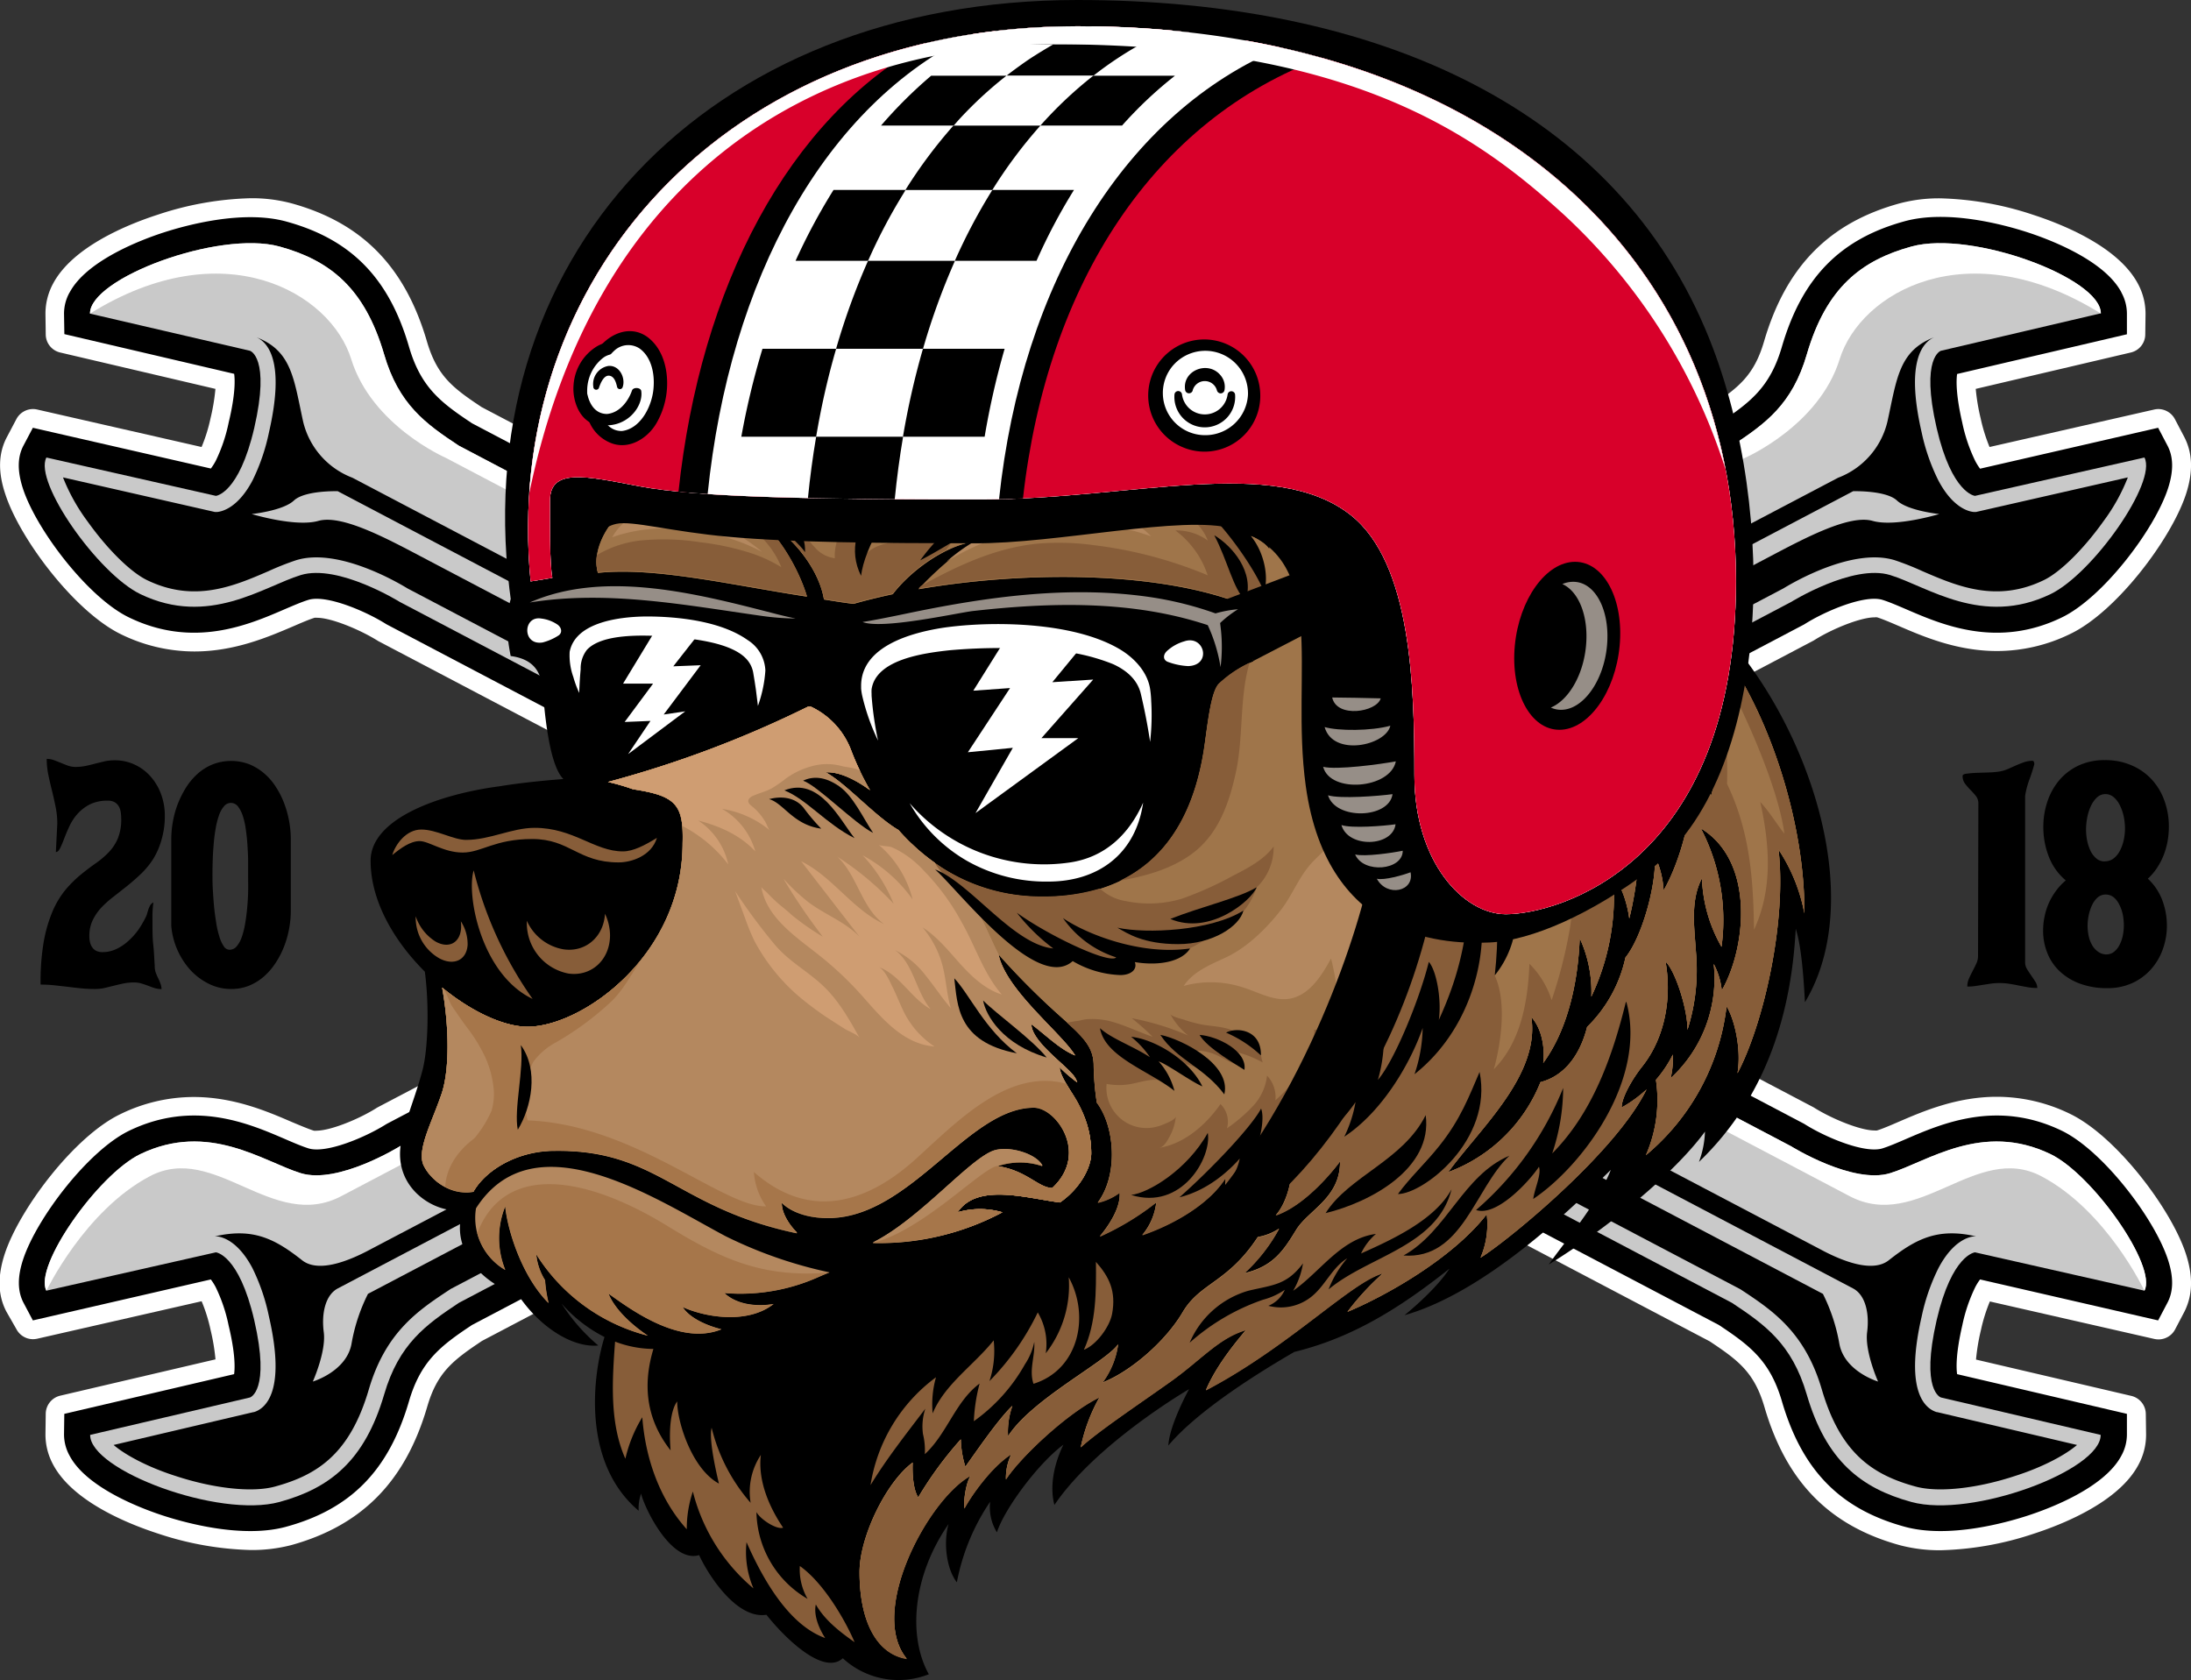 <svg xmlns="http://www.w3.org/2000/svg" viewBox="0 0 400 306.72"><rect x="0" y="0" width="400" height="306.72" fill="#333333" stroke="none"/><defs><style>.cls-1{fill:#fff;}.cls-2{fill:#c9c9c9;}.cls-3{fill:#b4885f;}.cls-4{fill:#a6764a;}.cls-5{fill:#875d39;}.cls-6{fill:#9f754a;}.cls-7{fill:#cf9d72;}.cls-8{fill:#968e87;}.cls-9{fill:#d8002a;}</style></defs><g id="Layer_2" data-name="Layer 2"><g id="Layer_1-2" data-name="Layer 1"><path class="cls-1" d="M399.05,228.87c-2.71-8.24-12.74-21.46-21.13-25.51a30.52,30.52,0,0,0-13.35-3.12c-7.34,0-13.47,2.64-17.94,4.57-1.5.65-2.92,1.26-3.95,1.58a1.94,1.94,0,0,1-.47,0c-2.57,0-7.71-2.11-10.9-4.09l-.14-.09-.2-.11L87.94,74.33c-5.29-3.51-8.15-5.69-10-12-4-13.68-11.89-21.7-24.8-25.23a28.06,28.06,0,0,0-7.43-.91,57.87,57.87,0,0,0-16.89,3C23.21,41,13.23,45.09,9.68,51.8c0,0,0,0,0,0a11.55,11.55,0,0,0-1.38,5.55l.05,3.71A3.41,3.41,0,0,0,11,64.36L39.33,71a37.32,37.32,0,0,1-.9,5.39,29.26,29.26,0,0,1-1.63,5.22l-30-6.84A3.35,3.35,0,0,0,6,74.68,3.44,3.44,0,0,0,3,76.5l-1.7,3.22C-.31,82.7-.41,86.16,1,90.31c2.72,8.25,12.74,21.46,21.13,25.51a30.52,30.52,0,0,0,13.35,3.12c7.34,0,13.47-2.64,18-4.57,1.5-.65,2.91-1.26,3.94-1.58a1.94,1.94,0,0,1,.47,0c2.57,0,7.71,2.12,10.9,4.09l.14.08a.82.82,0,0,0,.2.12l243,127.81c5.29,3.51,8.15,5.69,10,12,4,13.68,11.88,21.7,24.79,25.24a28.49,28.49,0,0,0,7.43.9,57.87,57.87,0,0,0,16.89-3c5.64-1.83,15.64-5.91,19.18-12.63a11.53,11.53,0,0,0,1.38-5.55l-.05-3.71a3.43,3.43,0,0,0-2.65-3.29l-28.35-6.63a37.32,37.32,0,0,1,.9-5.39,30.11,30.11,0,0,1,1.63-5.22l30.05,6.85a4,4,0,0,0,.77.08,3.44,3.44,0,0,0,3-1.83l1.69-3.22C400.31,236.48,400.41,233,399.05,228.87Z"/><path class="cls-1" d="M398.74,79.72l-1.69-3.22a3.45,3.45,0,0,0-3-1.82,3.37,3.37,0,0,0-.77.09l-30.06,6.84a31.08,31.08,0,0,1-1.62-5.22,37.32,37.32,0,0,1-.9-5.39L389,64.36a3.41,3.41,0,0,0,2.65-3.28l.05-3.71a11.55,11.55,0,0,0-1.38-5.55s0,0,0,0c-3.55-6.71-13.53-10.78-19.16-12.61a57.87,57.87,0,0,0-16.89-3,28.06,28.06,0,0,0-7.43.91c-12.91,3.53-20.79,11.55-24.79,25.23-1.84,6.27-4.7,8.45-10,12L69,202.14l-.2.11-.14.09c-3.19,2-8.33,4.09-10.9,4.09a1.94,1.94,0,0,1-.47,0c-1-.32-2.45-.93-4-1.58-4.47-1.93-10.6-4.57-17.94-4.57a30.52,30.52,0,0,0-13.35,3.12c-8.39,4-18.41,17.27-21.13,25.51-1.36,4.15-1.26,7.61.31,10.58L3,242.67a3.43,3.43,0,0,0,3,1.83,4,4,0,0,0,.76-.08l30.05-6.85a29.26,29.26,0,0,1,1.63,5.22,37.32,37.32,0,0,1,.9,5.39L11,254.81a3.43,3.43,0,0,0-2.65,3.29l-.05,3.71a11.53,11.53,0,0,0,1.38,5.55c3.55,6.72,13.54,10.8,19.18,12.63a57.87,57.87,0,0,0,16.89,3,28.49,28.49,0,0,0,7.43-.9C66.07,278.51,74,270.49,78,256.81c1.83-6.27,4.69-8.45,10-12L331,117a.82.82,0,0,0,.2-.12l.14-.08c3.19-2,8.33-4.09,10.9-4.09a1.94,1.94,0,0,1,.47,0c1,.32,2.44.93,3.95,1.58,4.47,1.93,10.6,4.57,17.94,4.57a30.52,30.52,0,0,0,13.35-3.12c8.39-4,18.41-17.26,21.13-25.51C400.41,86.16,400.31,82.7,398.74,79.72Z"/><path d="M387.3,53.42a8,8,0,0,1,1,3.9l0,3.71-31,7.25c-.17,1.18-.23,3.81.94,8.88a29.8,29.8,0,0,0,2.37,7,10.67,10.67,0,0,0,.88,1.41L394,78.1l1.69,3.22c1.12,2.11,1.15,4.7.09,7.92-2.5,7.57-11.92,19.9-19.37,23.49-11.76,5.69-21.8,1.36-28.44-1.51-1.59-.68-3.09-1.33-4.29-1.7-3.22-1-10.37,2-14.19,4.41l-.13.08L86.18,241.9c-5.73,3.8-9.36,6.57-11.52,13.95-3.69,12.6-10.6,19.66-22.42,22.89-7.92,2.17-18.27-.68-22.35-2s-14.11-5.11-17.2-11a8,8,0,0,1-1-3.91l.05-3.7,31-7.25c.16-1.18.22-3.81-1-8.88a29.22,29.22,0,0,0-2.36-7,9.91,9.91,0,0,0-.89-1.41L6,241.07l-1.7-3.21c-1.11-2.11-1.14-4.71-.08-7.92,2.49-7.57,11.91-19.9,19.36-23.5,11.77-5.68,21.8-1.35,28.44,1.51,1.59.69,3.09,1.33,4.3,1.71,3.21,1,10.36-2,14.18-4.41l.14-.08L313.8,77.28c5.73-3.8,9.36-6.57,11.52-14,3.69-12.6,10.61-19.66,22.42-22.89,7.93-2.17,18.27.68,22.35,2s14.12,5.12,17.21,11Z"/><path class="cls-2" d="M25.61,210.71c-7.69,3.72-19.5,20.47-17.14,24.93l30.94-7s4.2.36,7,12.36c3,13-.78,14.14-.78,14.14l-29.17,6.83c-.08,6.46,23.5,15.27,34.56,12.25,9.18-2.51,15.55-7.49,19.12-19.65,2.69-9.2,7.59-12.7,13.64-16.71L327,109.9s11.27-7,18.08-4.91,16.81,9.49,29.28,3.48c7.69-3.72,19.5-20.47,17.14-24.94l-30.93,7s-4.21-.36-7-12.36c-3-13,.78-14.13.78-14.13l29.16-6.83C383.62,50.8,360,42,349,45c-9.18,2.51-15.56,7.49-19.12,19.65-2.69,9.2-7.59,12.69-13.65,16.7L73,209.28s-11.27,7-18.09,4.9S38.09,204.69,25.61,210.71Z"/><path d="M46.09,231.53a36.59,36.59,0,0,1,3,8.78c3.25,14.09-.83,16.93-2.73,17.5l-.08,0-25.54,6c2.08,1.77,6.08,4,11.44,5.7,7,2.29,13.94,3,18,1.9,7.8-2.13,13.7-6,17.14-17.7,3.08-10.51,9-14.46,14.81-18.28l.11-.08L325.58,107.43c1.63-1,12.67-7.53,20.34-5.15a51.22,51.22,0,0,1,5.05,2c6.33,2.73,13.5,5.82,22.15,1.64,3-1.44,7.25-5.64,10.86-10.7a34.39,34.39,0,0,0,4.49-8.06l-27.71,6.31-.45,0c-.83-.08-3.77-.7-6.44-5.77a36.68,36.68,0,0,1-3.05-8.79c-3-13.06.28-16.45,2.29-17.33-6.49,2.47-6.83,7.69-8.53,15.39a14.54,14.54,0,0,1-9,10.25L67.65,228.09c-3.72,2-9.43,4.41-12.49,2-4.88-3.84-8.88-6-15.95-4.36l.44,0C40.48,225.83,43.42,226.46,46.09,231.53Z"/><path class="cls-2" d="M57.11,252.23s2.46-5.48,2-9,.33-6.82,2.56-8L338.32,89.68s6-.18,8,1.7,7.72,2.47,7.72,2.47-8,2.43-12.17,1.25-12,2.94-18.69,6.47-256,134.65-256,134.65a32.66,32.66,0,0,0-3,9.09C63.28,250.4,57.11,252.23,57.11,252.23Z"/><path class="cls-1" d="M335.86,65.57c-3.76,12.14-17.24,18-17.24,18S74.88,211.75,62.33,218.37s-23.12-9.9-35-3.61S8.47,235.65,8.47,235.65c-2.36-4.46,9.45-21.22,17.14-24.94,12.48-6,22.47,1.37,29.28,3.48S73,209.28,73,209.28L316.22,81.37c6.06-4,11-7.51,13.65-16.71C333.43,52.5,339.81,47.52,349,45c11.05-3,34.63,5.79,34.55,12.25C359.15,42.06,339.61,53.43,335.86,65.57Z"/><path d="M12.69,53.42a7.94,7.94,0,0,0-1,3.9L11.75,61l31,7.25c.16,1.18.22,3.81-1,8.88a29.38,29.38,0,0,1-2.36,7,10.53,10.53,0,0,1-.89,1.41L6,78.1l-1.7,3.22C3.17,83.43,3.14,86,4.2,89.24c2.49,7.57,11.91,19.9,19.36,23.49,11.77,5.69,21.8,1.36,28.44-1.51,1.59-.68,3.09-1.33,4.3-1.7,3.21-1,10.36,2,14.18,4.41l.14.08L313.8,241.9c5.73,3.8,9.36,6.57,11.52,13.95,3.69,12.6,10.61,19.66,22.42,22.89,7.93,2.17,18.27-.68,22.35-2s14.12-5.11,17.21-11a8,8,0,0,0,1-3.91l0-3.7-31-7.25c-.17-1.18-.23-3.81.94-8.88a29.64,29.64,0,0,1,2.37-7,10,10,0,0,1,.88-1.41L394,241.07l1.69-3.21c1.12-2.11,1.15-4.71.09-7.92-2.49-7.57-11.92-19.9-19.37-23.5-11.76-5.68-21.8-1.35-28.44,1.51-1.59.69-3.09,1.33-4.29,1.71-3.22,1-10.37-2-14.19-4.41l-.13-.08L86.18,77.28c-5.73-3.8-9.36-6.57-11.52-14C71,50.73,64.06,43.67,52.24,40.44c-7.92-2.17-18.27.68-22.35,2s-14.11,5.12-17.2,11Z"/><path class="cls-2" d="M374.36,210.71c7.69,3.72,19.5,20.47,17.14,24.93l-30.93-7s-4.21.36-7,12.36c-3,13,.78,14.14.78,14.14l29.16,6.83c.08,6.46-23.5,15.27-34.55,12.25-9.18-2.51-15.56-7.49-19.12-19.65-2.69-9.2-7.59-12.7-13.65-16.71L73,109.9s-11.27-7-18.09-4.91-16.8,9.49-29.28,3.48C17.92,104.75,6.11,88,8.47,83.53l30.94,7s4.2-.36,7-12.36c3-13-.78-14.13-.78-14.13L16.43,57.26C16.35,50.8,39.93,42,51,45c9.18,2.51,15.55,7.49,19.12,19.65,2.69,9.2,7.59,12.69,13.64,16.7L327,209.28s11.27,7,18.08,4.9S361.89,204.69,374.36,210.71Z"/><path d="M353.89,231.53a36.59,36.59,0,0,0-3.05,8.78c-3.25,14.09.83,16.93,2.73,17.5l.08,0,25.54,6c-2.08,1.77-6.08,4-11.44,5.7-7,2.29-13.94,3-18,1.9-7.81-2.13-13.7-6-17.14-17.7-3.08-10.51-9-14.46-14.8-18.28l-.13-.08L74.4,107.43c-1.63-1-12.67-7.53-20.34-5.15a51.22,51.22,0,0,0-5.05,2c-6.33,2.73-13.5,5.82-22.15,1.64-3-1.44-7.25-5.64-10.86-10.7a34.91,34.91,0,0,1-4.5-8.06l27.72,6.31.45,0c.83-.08,3.77-.7,6.44-5.77a36.68,36.68,0,0,0,3-8.79c3-13.06-.28-16.45-2.29-17.33,6.49,2.47,6.83,7.69,8.52,15.39a14.57,14.57,0,0,0,9,10.25L332.33,228.09c3.72,2,9.43,4.41,12.49,2,4.88-3.84,8.88-6,15.95-4.36l-.44,0C359.49,225.83,356.56,226.46,353.89,231.53Z"/><path class="cls-2" d="M342.87,252.23s-2.45-5.48-2-9-.33-6.82-2.57-8L61.66,89.68s-6-.18-8,1.7-7.71,2.47-7.71,2.47,8,2.43,12.17,1.25,12,2.94,18.68,6.47,256,134.65,256,134.65a33,33,0,0,1,3,9.09C336.71,250.4,342.87,252.23,342.87,252.23Z"/><path class="cls-1" d="M64.12,65.57c3.75,12.14,17.23,18,17.23,18s243.75,128.18,256.3,134.8,23.12-9.9,35.05-3.61,18.8,20.89,18.8,20.89c2.36-4.46-9.45-21.22-17.14-24.94-12.47-6-22.46,1.37-29.28,3.48S327,209.28,327,209.28L83.75,81.37c-6.06-4-11-7.51-13.64-16.71C66.54,52.5,60.16,47.52,51,45,39.93,42,16.35,50.8,16.43,57.26,40.82,42.06,60.36,53.43,64.12,65.57Z"/><path d="M308.61,109.82c-2.39-8.14-6.61-14.64-11.13-18.73A18,18,0,0,0,296.36,86,31.2,31.2,0,0,0,293,73.28a33.36,33.36,0,0,0-3-5,55,55,0,0,1-3.91-6c-3.1-5.68-4.85-12.39-9.76-16.58a21.51,21.51,0,0,0-10.79-4.48,28.8,28.8,0,0,0-15.92,1.84c-5,2.2-9.37,5.93-14.75,7.19C226.11,48,221.43,49,211.3,51.69c-5-3.22-15.41-2.85-21-1.28-12.06-2.3-17.64-9.72-21.7-15.81-.28-1.15-.53-2.24-.75-3.21-1.18-5.13-5.82-11.6-15.32-13-4.54-.68-10.78.5-13.65,4.48a11,11,0,0,1,4,0c-3.53.73-9.74,3.66-10.37,10.6a13.07,13.07,0,0,1,2.9-2.24,15.74,15.74,0,0,0-3.14,9.5c0,2.9,1,5.16,2.77,5.92a7.88,7.88,0,0,0,3.7,4.61,25.69,25.69,0,0,0,1.87,5.92,12,12,0,0,0,5,5.61,17.07,17.07,0,0,1,1,5.64,50.47,50.47,0,0,0-8.54,6.93c-6.54,6.9-12.85,8.3-20.37,9.22s-12.73,5.11-14.73,10.69a16.47,16.47,0,0,1,6-3.34c-3.61,2.73-6.85,10-5.71,12.65a10.24,10.24,0,0,1,3.1-3.24,5.52,5.52,0,0,0,.16,3.43,37.82,37.82,0,0,0-13.29,4.67c-1.1,3.55-.57,7.41,0,10.33,3.91.52,5.47,2.62,5.8,5.79s1,13.82,3.82,16.67c0,0-6.48.46-11.63,1.32C80.2,145,67.66,149.43,67.66,157.15c0,7.38,4.31,14.67,9.9,20.25.79,5.85.63,14-.43,18-1.58,6-4.1,11.14-4.1,15.31,0,7.17,7.12,11,11.55,10.17-2.45,6.56,2.73,13.23,10,15.5,3.73,5.67,9.78,9.73,14.64,9.27a33.69,33.69,0,0,1-6.69-7.65,26,26,0,0,0,7.83,6.1c-2.12,6.83-4.24,22.88,6.24,31.72a8,8,0,0,1,.44-3.13c.6,2.58,5.47,12.75,10.6,11.23,1.39,3.13,6.69,11.78,12.28,10.89,3.5,4.41,10.46,11.12,13.95,7.94a15,15,0,0,0,15.7,2.92c-3.83-6.88-3-17.91,3.6-27.42-1,3.51-.32,8.31,1.52,10.63a39.19,39.19,0,0,1,6.08-14.71,8.76,8.76,0,0,0,1.23,5.59c1.4-4.34,7.58-12.63,12.14-16-2,4.14-2.43,8.08-1.64,11,7.66-11.3,24.58-21.14,24.58-21.14s-3.59,6.51-3.78,10.29c5.47-6.51,16.8-13.5,23-17.09,9.63-2.36,18.13-7.08,28.32-15.2-2.64,4.06-8.21,8.5-8.21,8.5,14.92-4.25,30.59-19.55,37.67-26.54-2.55,6.43-8.31,12.94-11.33,17.28,10.86-6.7,23-16.71,28.52-24.26a17.42,17.42,0,0,1-1.1,5.53c12.77-12.26,16.9-28,17.67-42.57,1,3.1,1.42,8.51,1.68,13.42C342.22,161.86,327.56,125.05,308.61,109.82Z"/><path class="cls-3" d="M97.9,229a11.05,11.05,0,0,0,1.58,4.74,25.87,25.87,0,0,0,.65,4.17c-4.84-4.85-7.46-13.2-7.91-17.66a15.44,15.44,0,0,0,0,11.61A11,11,0,0,1,86.9,220.6c10.62-16.6,32.83-1.67,45.54,5.08a80.23,80.23,0,0,0,19,6.62c-.69.26-1.31.52-1.86.76a34.86,34.86,0,0,1-17.36,3c3.46,3.17,9,2,9,2-4.51,3.57-12,2.62-16.6.56,1.33,2.11,4.62,3.45,7.07,4.06-7.63,3.12-16.77-3.79-20.61-6.51,1.28,3.23,5,6.23,7.19,7.68A34,34,0,0,1,97.9,229Z"/><path class="cls-4" d="M121.82,223.81c-15.25-9.35-29.81-11.4-34.69,1.33a11.22,11.22,0,0,0,5.13,6.69,15.44,15.44,0,0,1,0-11.61c.44,4.46,3.06,12.81,7.91,17.66a24.8,24.8,0,0,1-.65-4.17A10.79,10.79,0,0,1,97.9,229a33.92,33.92,0,0,0,20.39,14.87c-2.23-1.45-5.91-4.45-7.19-7.68,3.85,2.72,13,9.63,20.62,6.51-2.45-.61-5.74-1.95-7.08-4.06,4.63,2.06,12.09,3,16.6-.56,0,0-5.57,1.22-9-2a34.87,34.87,0,0,0,17.36-3c.55-.24,1.17-.5,1.85-.76C139,233.42,131.25,229.59,121.82,223.81Z"/><path class="cls-5" d="M188.82,245a11.47,11.47,0,0,1-1.7,4.08,31.82,31.82,0,0,1-9.33,10.39,32.08,32.08,0,0,1,1.05-6.87c-4.41,3.25-5.94,9.17-10,12.89a12.49,12.49,0,0,0-.34-3.69,10.29,10.29,0,0,1,.43-4.61c-3.38,4.45-7.11,9.18-10,13.95a30.27,30.27,0,0,1,11.95-19.69,18.09,18.09,0,0,0-.61,6.59c2.22-5.35,7.53-8.8,11.14-13.33a17.52,17.52,0,0,1-.77,7.44,46.61,46.61,0,0,0,8.82-12.54,11.31,11.31,0,0,1,1.46,7.46,20.09,20.09,0,0,0,4.19-13.88c3.92,7.1,1.82,16.89-6.43,19.45C187.82,250.1,189,247.57,188.82,245Z"/><path class="cls-5" d="M200.08,230.38c2.44,2.75,3.71,5.39,2.95,9.5-.43,2.33-2.87,5.68-5.15,6.55C200.14,241.47,200.13,235.82,200.08,230.38Z"/><path class="cls-5" d="M148.94,292.93c-.37,1.66.28,3.91,1.71,6.13-6.86-2.45-11.61-11.27-14.36-17.5a16.83,16.83,0,0,0,1.27,8.44,33.93,33.93,0,0,1-11.07-17.69,21.33,21.33,0,0,0-1.11,6.89c-5-5.55-7.56-13-8.12-20.45a25.27,25.27,0,0,0-3.09,7.57c-2.91-6.53-2.4-14.29-1.88-21.38a20,20,0,0,0,7,1.34c-1.91,6.31-1.46,12.7,3.14,18.52-.33-3.77,0-7.33,1.2-8.94,0,3.81,2.72,12.35,7.62,15-.76-3.18-1.82-8.27-1.33-10.19a32.42,32.42,0,0,0,7.12,13.7,12.19,12.19,0,0,1,1.87-8.75c-.34,2.61,0,7.26,4.06,13.29-1.11.41-4.06-1.42-4.87-2.84a18.72,18.72,0,0,0,9.34,15.84,10.74,10.74,0,0,1-1.42-6c4.27,3,8.23,9.75,10,13.91C153.3,297.91,150.56,295.78,148.94,292.93Z"/><path class="cls-6" d="M309.41,113.05a50.65,50.65,0,0,1,1.12,8.11c2.3,6.27,4.25,16.29,1.81,24.22a27.54,27.54,0,0,0-3.83-9.12c1.81,10.24-2,21.51-4.8,26.31a16.87,16.87,0,0,0-1.6-6.33c.35,5.15-2.29,14.76-5.36,18.58a25.15,25.15,0,0,1-7,12.67c-1.2,4.81-3.92,8.89-8.51,10.08A29,29,0,0,1,264.39,214c5.81-8,16.8-17.72,15.17-28.33,1.91,2.09,2.52,5.58,2.18,8.4,4.59-6.27,6.36-15,6.66-22.79a23.17,23.17,0,0,1,2.12,10.68,43,43,0,0,0,4-21.86c1.33,1.25,2.51,4.45,2.93,7.58,2.92-11.62,1.95-25.54,1.95-25.54,3.69,3,5.15,9.81,5.15,9.81,2.08-8.49.59-21.68-2.65-29.21,2.68,1.24,5.55,5.23,7.22,8.53-1.05-9.84-5.79-17.26-8.22-21.74a23.08,23.08,0,0,1,6.55,6.73c-2.68-12.59-13.07-25-17.75-29.66A13.87,13.87,0,0,1,294,88.08a36.37,36.37,0,0,0-7-11.08,14.66,14.66,0,0,1,6.4,5c-1.66-7.68-8.41-13-10.71-19.83l-2,3a11.24,11.24,0,0,0,.27,12.24c-7.35-2.29-5.47-11.1-.67-17.3A26.19,26.19,0,0,0,283,55.82c-1.73-3.79-3.57-7.47-6.69-10.13a21.5,21.5,0,0,0-10.79-4.47,28.7,28.7,0,0,0-15.92,1.83l-1.05.49c-.07,3.69-.52,8-2.33,10a23.22,23.22,0,0,0-.07-7,15.3,15.3,0,0,1-6.72,6.21,5.58,5.58,0,0,1,.61.69,9.9,9.9,0,0,1,5.05,2.21,29.17,29.17,0,0,0-6.47-.25c-13.61-8.15-33.07.42-43,4.8,1.81-2.77,6.25-5.17,11.27-7-5.68-1.88-11.26-2-20.25,1.45-6.78,2.59-14.43,5.25-18,5.44,3-.95,8.65-4.74,15.57-7.56a29.75,29.75,0,0,1-13.64-10.94,30.58,30.58,0,0,0,3.53,7.73c-8.25-3.74-6.3-14.27-12.61-22.59-3.3-4.36-12.55-6.59-17.91-5,2.79,0,5.41,1.41,5.75,2.15-2.56-.32-8.26,1.67-10.44,3.88,0,0,.7-.29,2.22-.73a17.44,17.44,0,0,0-5.69,10.94,5.88,5.88,0,0,1,2.85-3.31c-1.58,2.61-2.2,8.68.33,12.76a8.85,8.85,0,0,1,1.36-4c-.49,3.19.69,16.17,13.14,20.49a6.78,6.78,0,0,1-4.18.26,9.61,9.61,0,0,1,.46,2.68,49.34,49.34,0,0,1,10.49-5c-5.28-2.29-4.8-8.72-3.86-12.51a15.23,15.23,0,0,1-1.09-6.18c-.18-6.1-5.29-8.79-11.17-6.74a3,3,0,0,1,1.83.68,9.94,9.94,0,0,0-4.15,7.07c-1.23-1.24-.5-5.15,1.41-6.75a2.94,2.94,0,0,0-1.21.11c1.58-6.48,19-3.88,16.83,6.14a3.62,3.62,0,0,0-1.38-1.72c1,2.59.17,7.87,2.44,10.42a6.86,6.86,0,0,1-2.62-1.71c.8,4.57,2.56,8.37,5.41,10.64a6.35,6.35,0,0,1,1.79,0c-8.07,3.65-15.44,8.43-20.2,13.2s-9.55,10.32-15.58,11.5-12.25.15-16.76,3.31a9.93,9.93,0,0,1,4.75-.14,23.65,23.65,0,0,0-9.63,10.27c1.77-2.25,3.74-3.76,5-4-1.89,2.42-3.42,6-2.52,9.15,10.44-1.09,23.84,2.12,38.16,4.34-1.46-4.87-4.93-10.85-8.61-13.85,3.63.59,10.59,7.49,11.72,14.37,2.23.36,4.1.65,5.4.8,2.26-.65,4.65-1.23,7.16-1.77,3.47-4.58,10.15-9.14,15.09-9.59-3.19,1.73-7.49,5.55-10.37,8.68,19.82-3.44,44.6-3.28,59.75,3,.7,2.33,1.34,10.2,1.34,10.2a21.63,21.63,0,0,0-6.24,4.08c-1.57,1.52-2.15,8.22-2.76,12.1-2.94,18.76-13.86,26.8-29.48,26.8-11.62,0-20.24-5.33-26.26-12.19C159.69,149,154.45,143,150.73,141c2.84-.18,6.1,1.8,8.11,3.26a49.76,49.76,0,0,1-3.46-7.27A14.42,14.42,0,0,0,148,129l-.45,0A197.66,197.66,0,0,1,111,142.77a37.12,37.12,0,0,1,4.56,1.33c7.9,1.19,9.25,2.83,9.06,9.86,0,20.6-18.45,33.5-28.3,33.5-4.34,0-10.27-2.77-15.6-7.15,1.33,7.34,1.33,15.07-.07,19.29-1.69,5.07-4.51,10.13-3.38,13,.91,2.27,4.52,5.78,9.14,5,2.27-4,8.09-7.48,14.82-7.48,18.9-.27,22.28,10.45,44.26,15.05-1.89-1.9-2.94-4.15-2.78-5.59,0,0,2.34,2.81,8.48,2.81,15,0,25.49-20.15,37.56-20.15,4.07,0,10.13,8.4,3.33,14.74-2.53,0-4.73-3.26-10.13-4a12.83,12.83,0,0,1,8.34-.07c-1.07-2.13-5.81-3.58-8.63-2.83-4.38,1.16-13.65,12.53-22.32,16.86A47.52,47.52,0,0,0,183,221.33a14.63,14.63,0,0,0-8.18,0c3.59-5.38,12.5-2.59,18.68-1.79,3.59-2.46,5.72-6.32,5.72-9,0-8.38-5.38-12.17-5.78-15.69a27,27,0,0,0,3.23,2.78,3.84,3.84,0,0,0-.58-1.14c-1.53-2.11-7.73-6.3-7.8-9.49,2.53,1.87,5.25,4.63,8,5.7-2.5-4.11-12.64-11.91-14-18.45a137.83,137.83,0,0,0,11.53,11.53c3.64,3.26,5.77,5.15,5.84,8.57a49.21,49.21,0,0,0,.58,6.94c3.33,4.42,3.93,13.23.17,18.26a10.75,10.75,0,0,0,4-1.83c.22,2.87-2.17,6.26-3.63,8a48.62,48.62,0,0,0,10.32-6.25,11.2,11.2,0,0,1-2.56,6c6-2.08,12.25-5.78,15.2-10.43.27,2.39-1.91,7.35-4.51,10.69,4.73-1.61,13.16-9.25,16.29-14.51.82,2.83-.35,8.12-2.61,10.64,5.17-1.78,10.08-7.64,11.73-9.86.09,6.69-5.78,8.91-8,12.52s-4.09,6.69-9.52,7.94a31.21,31.21,0,0,0,6.39-8.16,10.11,10.11,0,0,1-3.88,1.54c-5.5,8.38-10.52,8.3-13.72,13.73s-9.64,10.9-14.65,12.84a15.13,15.13,0,0,0,2.86-7c-2.09,3.17-15.74,10-20.09,16.8a14,14,0,0,1,.79-5.56c-2.54,2.42-6.35,8-8.58,11.12a18.12,18.12,0,0,1-.83-5,67.78,67.78,0,0,0-7.78,10.6c-1.11-1.75-1.07-5.44-1-6.36-4.71,3.41-9.71,13.43-9.71,20,0,8.77,3,14.9,8.62,15.81-7.17-8.68,4.08-29.41,11.72-33.46-.89,1.12-1.41,4.77-1.19,6,1.19-2.24,4.85-7.54,8.58-9.92a10,10,0,0,0-1,4.62c2.54-3.95,11.19-12.16,17.1-15a31.63,31.63,0,0,0-3.44,9.14c3.12-2.88,10.13-7.56,16.39-12,5.62-4,8.85-8,13.8-9.42-2.2,2.6-5.53,6.72-7.34,11,15.26-8,26.64-19.88,32.37-21.36A48.25,48.25,0,0,0,246,239.5c6.61-2.74,19.06-9.59,25.43-17.81a15.43,15.43,0,0,1-1.13,7.92c4.86-3,24.67-19.16,30.3-30.71a23.19,23.19,0,0,1-4.55,3.3c0-1.84,2-5.3,3.8-7.54,4.22-5.37,5.36-12.62,4.22-19.11,1.82,1.75,4.07,8.83,4,12.48a36.12,36.12,0,0,0,1.56-14.14c-.3-4.58-1.06-9.48,1.09-13.54a27,27,0,0,0,3.57,12.51,36.18,36.18,0,0,0-3.78-21.63c10,6.08,8.24,21.94,3.82,29.6a13,13,0,0,0-1.46-4.83A24.75,24.75,0,0,1,305,196.85a15.65,15.65,0,0,0,.4-4.31,22,22,0,0,1-3.08,4.61,25.15,25.15,0,0,1-1.83,13.75,41.71,41.71,0,0,0,14.72-27.17c1.3,2,2.77,7.49,2,12.21,4.72-8.95,9-27.58,7.49-40.84a31.66,31.66,0,0,1,4.72,11.63C329.56,147.64,320.68,123.37,309.41,113.05Z"/><path class="cls-6" d="M309.41,113.05a50.65,50.65,0,0,1,1.12,8.11c2.3,6.27,4.25,16.29,1.81,24.22a27.54,27.54,0,0,0-3.83-9.12c1.81,10.24-2,21.51-4.8,26.31a16.87,16.87,0,0,0-1.6-6.33c.35,5.15-2.29,14.76-5.36,18.58a25.15,25.15,0,0,1-7,12.67c-1.2,4.81-3.92,8.89-8.51,10.08A29,29,0,0,1,264.39,214c5.81-8,16.8-17.72,15.17-28.33,1.91,2.09,2.52,5.58,2.18,8.4,4.59-6.27,6.36-15,6.66-22.79a23.17,23.17,0,0,1,2.12,10.68,43,43,0,0,0,4-21.86c1.33,1.25,2.51,4.45,2.93,7.58,2.92-11.62,1.95-25.54,1.95-25.54,3.69,3,5.15,9.81,5.15,9.81,2.08-8.49.59-21.68-2.65-29.21,2.68,1.24,5.55,5.23,7.22,8.53-1.05-9.84-5.79-17.26-8.22-21.74a23.08,23.08,0,0,1,6.55,6.73c-2.68-12.59-13.07-25-17.75-29.66A13.87,13.87,0,0,1,294,88.08a36.37,36.37,0,0,0-7-11.08,14.66,14.66,0,0,1,6.4,5c-1.66-7.68-8.41-13-10.71-19.83l-2,3a11.24,11.24,0,0,0,.27,12.24c-7.35-2.29-5.47-11.1-.67-17.3A26.19,26.19,0,0,0,283,55.82c-1.73-3.79-3.57-7.47-6.69-10.13a21.5,21.5,0,0,0-10.79-4.47,28.7,28.7,0,0,0-15.92,1.83l-1.05.49c-.07,3.69-.52,8-2.33,10a23.22,23.22,0,0,0-.07-7,15.3,15.3,0,0,1-6.72,6.21,5.58,5.58,0,0,1,.61.69,9.9,9.9,0,0,1,5.05,2.21,29.17,29.17,0,0,0-6.47-.25c-13.61-8.15-33.07.42-43,4.8,1.81-2.77,6.25-5.17,11.27-7-5.68-1.88-11.26-2-20.25,1.45-6.78,2.59-14.43,5.25-18,5.44,3-.95,8.65-4.74,15.57-7.56a29.75,29.75,0,0,1-13.64-10.94,30.58,30.58,0,0,0,3.53,7.73c-8.25-3.74-6.3-14.27-12.61-22.59-3.3-4.36-12.55-6.59-17.91-5,2.79,0,5.41,1.41,5.75,2.15-2.56-.32-8.26,1.67-10.44,3.88,0,0,.7-.29,2.22-.73a17.44,17.44,0,0,0-5.69,10.94,5.88,5.88,0,0,1,2.85-3.31c-1.58,2.61-2.2,8.68.33,12.76a8.85,8.85,0,0,1,1.36-4c-.49,3.19.69,16.17,13.14,20.49a6.78,6.78,0,0,1-4.18.26,9.61,9.61,0,0,1,.46,2.68,49.34,49.34,0,0,1,10.49-5c-5.28-2.29-4.8-8.72-3.86-12.51a15.23,15.23,0,0,1-1.09-6.18c-.18-6.1-5.29-8.79-11.17-6.74a3,3,0,0,1,1.83.68,9.94,9.94,0,0,0-4.15,7.07c-1.23-1.24-.5-5.15,1.41-6.75a2.94,2.94,0,0,0-1.21.11c1.58-6.48,19-3.88,16.83,6.14a3.62,3.62,0,0,0-1.38-1.72c1,2.59.17,7.87,2.44,10.42a6.86,6.86,0,0,1-2.62-1.71c.8,4.57,2.56,8.37,5.41,10.64a6.35,6.35,0,0,1,1.79,0c-8.07,3.65-15.44,8.43-20.2,13.2s-9.55,10.32-15.58,11.5-12.25.15-16.76,3.31a9.93,9.93,0,0,1,4.75-.14,23.65,23.65,0,0,0-9.63,10.27c1.77-2.25,3.74-3.76,5-4-1.89,2.42-3.42,6-2.52,9.15,10.44-1.09,23.84,2.12,38.16,4.34-1.46-4.87-4.93-10.85-8.61-13.85,3.63.59,10.59,7.49,11.72,14.37,2.23.36,4.1.65,5.4.8,2.26-.65,4.65-1.23,7.16-1.77,3.47-4.58,10.15-9.14,15.09-9.59-3.19,1.73-7.49,5.55-10.37,8.68,19.82-3.44,44.6-3.28,59.75,3,.7,2.33,1.34,10.2,1.34,10.2a21.63,21.63,0,0,0-6.24,4.08c-1.57,1.52-2.15,8.22-2.76,12.1-2.94,18.76-13.86,26.8-29.48,26.8-11.62,0-20.24-5.33-26.26-12.19C159.69,149,154.45,143,150.73,141c2.84-.18,6.1,1.8,8.11,3.26a49.76,49.76,0,0,1-3.46-7.27A14.42,14.42,0,0,0,148,129l-.45,0A197.66,197.66,0,0,1,111,142.77a37.12,37.12,0,0,1,4.56,1.33c7.9,1.19,9.25,2.83,9.06,9.86,0,20.6-18.45,33.5-28.3,33.5-4.34,0-10.27-2.77-15.6-7.15,1.33,7.34,1.33,15.07-.07,19.29-1.69,5.07-4.51,10.13-3.38,13,.91,2.27,4.52,5.78,9.14,5,2.27-4,8.09-7.48,14.82-7.48,18.9-.27,22.28,10.45,44.26,15.05-1.89-1.9-2.94-4.15-2.78-5.59,0,0,2.34,2.81,8.48,2.81,15,0,25.49-20.15,37.56-20.15,4.07,0,10.13,8.4,3.33,14.74-2.53,0-4.73-3.26-10.13-4a12.83,12.83,0,0,1,8.34-.07c-1.07-2.13-5.81-3.58-8.63-2.83-4.38,1.16-13.65,12.53-22.32,16.86A47.52,47.52,0,0,0,183,221.33a14.63,14.63,0,0,0-8.18,0c3.59-5.38,12.5-2.59,18.68-1.79,3.59-2.46,5.72-6.32,5.72-9,0-8.38-5.38-12.17-5.78-15.69a27,27,0,0,0,3.23,2.78,3.84,3.84,0,0,0-.58-1.14c-1.53-2.11-7.73-6.3-7.8-9.49,2.53,1.87,5.25,4.63,8,5.7-2.5-4.11-12.64-11.91-14-18.45a137.83,137.83,0,0,0,11.53,11.53c3.64,3.26,5.77,5.15,5.84,8.57a49.21,49.21,0,0,0,.58,6.94c3.33,4.42,3.93,13.23.17,18.26a10.75,10.75,0,0,0,4-1.83c.22,2.87-2.17,6.26-3.63,8a48.62,48.62,0,0,0,10.32-6.25,11.2,11.2,0,0,1-2.56,6c6-2.08,12.25-5.78,15.2-10.43.27,2.39-1.91,7.35-4.51,10.69,4.73-1.61,13.16-9.25,16.29-14.51.82,2.83-.35,8.12-2.61,10.64,5.17-1.78,10.08-7.64,11.73-9.86.09,6.69-5.78,8.91-8,12.52s-4.09,6.69-9.52,7.94a31.21,31.21,0,0,0,6.39-8.16,10.11,10.11,0,0,1-3.88,1.54c-5.5,8.38-10.52,8.3-13.72,13.73s-9.64,10.9-14.65,12.84a15.13,15.13,0,0,0,2.86-7c-2.09,3.17-15.74,10-20.09,16.8a14,14,0,0,1,.79-5.56c-2.54,2.42-6.35,8-8.58,11.12a18.12,18.12,0,0,1-.83-5,67.78,67.78,0,0,0-7.78,10.6c-1.11-1.75-1.07-5.44-1-6.36-4.71,3.41-9.71,13.43-9.71,20,0,8.77,3,14.9,8.62,15.81-7.17-8.68,4.08-29.41,11.72-33.46-.89,1.12-1.41,4.77-1.19,6,1.19-2.24,4.85-7.54,8.58-9.92a10,10,0,0,0-1,4.62c2.54-3.95,11.19-12.16,17.1-15a31.63,31.63,0,0,0-3.44,9.14c3.12-2.88,10.13-7.56,16.39-12,5.62-4,8.85-8,13.8-9.42-2.2,2.6-5.53,6.72-7.34,11,15.26-8,26.64-19.88,32.37-21.36A48.25,48.25,0,0,0,246,239.5c6.61-2.74,19.06-9.59,25.43-17.81a15.43,15.43,0,0,1-1.13,7.92c4.86-3,24.67-19.16,30.3-30.71a23.19,23.19,0,0,1-4.55,3.3c0-1.84,2-5.3,3.8-7.54,4.22-5.37,5.36-12.62,4.22-19.11,1.82,1.75,4.07,8.83,4,12.48a36.12,36.12,0,0,0,1.56-14.14c-.3-4.58-1.06-9.48,1.09-13.54a27,27,0,0,0,3.57,12.51,36.18,36.18,0,0,0-3.78-21.63c10,6.08,8.24,21.94,3.82,29.6a13,13,0,0,0-1.46-4.83A24.75,24.75,0,0,1,305,196.85a15.65,15.65,0,0,0,.4-4.31,22,22,0,0,1-3.08,4.61,25.15,25.15,0,0,1-1.83,13.75,41.71,41.71,0,0,0,14.72-27.17c1.3,2,2.77,7.49,2,12.21,4.72-8.95,9-27.58,7.49-40.84a31.66,31.66,0,0,1,4.72,11.63C329.56,147.64,320.68,123.37,309.41,113.05Z"/><path class="cls-3" d="M242.62,154.51c1.74-1.56,3.54-3,5.2-4.7a42.06,42.06,0,0,0,10.65-18.76,51.55,51.55,0,0,1,2,11.29,20.64,20.64,0,0,0,1.73-5.85,42.65,42.65,0,0,1,1.33,11.34c0,1.88.07,3.75-.05,5.64-.11,1.58-1.09,4.3-.75,5.77a39.87,39.87,0,0,0-4.65-11.49c1.08,7.56-1.35,15.12-3.75,22.37a89.08,89.08,0,0,0-2.8-12.49,68.19,68.19,0,0,1-7.24,24.91A47.34,47.34,0,0,0,243,175c-1.75,3.2-4,6.75-7.59,7.34-2.84.46-5.55-1.12-8.28-2A18.84,18.84,0,0,0,216.1,180c1.72-2.6,4.81-3.86,7.64-5.17,3.92-1.82,7.43-5.27,10.07-8.65,2.18-2.8,3.27-6.06,5.75-8.73C240.53,156.43,241.57,155.46,242.62,154.51Z"/><path class="cls-3" d="M264.91,98.52a100.74,100.74,0,0,0,10.73,11.79,15.19,15.19,0,0,1-5.33-1.7,54.74,54.74,0,0,1,9.95,16.29,34.58,34.58,0,0,1,1.79,18.84,28.43,28.43,0,0,0-5.79-15.83,59.83,59.83,0,0,1,2.68,26.54,68.82,68.82,0,0,0-5.38-19.71,44.64,44.64,0,0,1,.67,13.35c-.54-4.79-3.57-8.91-5-13.52-1.82-6.08-.81-13.07-4.24-18.42a20,20,0,0,1,6,6.9c-.54-4.87-3-9.28-5.16-13.65s-4.24-9.07-3.94-14C262.52,96.7,264.07,97.44,264.91,98.52Z"/><path class="cls-5" d="M256.16,103.31a19.21,19.21,0,0,1,.58,6.57c-.23,2-.91,3.84-1.18,5.8a63.68,63.68,0,0,0-.13,6.63,24.92,24.92,0,0,1-6.63,16.17c2.08-7.13,3.26-13.75,2-21.15-1.18-7-3.49-14-3.16-21.23a12.32,12.32,0,0,1,3.61,4q-3.41-7.38-7-14.71c.47,1,2.67,2.23,3.55,2.93C252.53,92,254.82,97.62,256.16,103.31Z"/><path class="cls-3" d="M237.45,63.43a33.09,33.09,0,0,0-18.19-4.56c3.65-2,8-2.09,12.14-2.16-1.24,0-3.11-1.16-4.44-1.39a24,24,0,0,0-5.42-.08,49.63,49.63,0,0,0-8.65.8,73.49,73.49,0,0,0-20.33,7.89,12.13,12.13,0,0,1,4.57-10.13c-5.21.13-10.09,2.39-14.87,4.47-6,2.62-12.13,5-18.37,7.07-6,2-11.78,4.61-16.3,9.19-1.38,1.39-2.61,2.92-4,4.34a33.68,33.68,0,0,1-6.16,5.06,18.78,18.78,0,0,1,7.63,2.76,3.83,3.83,0,0,0,1.58-1.63,15.25,15.25,0,0,1,5.58-4.94,18.11,18.11,0,0,0-3,5.12,8.3,8.3,0,0,0,0,5.85c.32.77,2.23,2.52,2.17,3.26a20.15,20.15,0,0,1,6.2-12.21,42.51,42.51,0,0,1,11.58-7.69,58.72,58.72,0,0,0,6.35-3.3c1.76-1.14,3.34-2.52,5.05-3.72a31,31,0,0,1,8.61-4.26C182.91,67.89,179.79,76.09,173,80l6.77-2.67a109.79,109.79,0,0,0-9.89,8.89,69.09,69.09,0,0,0-8,11c5.14-.17,8.12-7.06,13.27-7.23a3.83,3.83,0,0,0,1.17-.13,2.71,2.71,0,0,0,.79-.56c4.54-4.12,9.66-7.86,15.59-9.47a9.26,9.26,0,0,0-3.13,3.5c.41-.81,3.74-1.49,4.61-1.65a11.26,11.26,0,0,1,5.35.73c1.59.53,2.8,1.41,4.28,2.05a19.12,19.12,0,0,0,6,1.42c5,.39,9.72-.36,14.72.3A75.58,75.58,0,0,1,240.16,90a34,34,0,0,0-13.95-11.15,25.7,25.7,0,0,1,20,2.07,26.31,26.31,0,0,0-15.55-10.58A19.37,19.37,0,0,1,247,71.88,32.45,32.45,0,0,0,237.45,63.43Z"/><path class="cls-5" d="M225.6,141.14c1.46-6.61.63-13.63,2.52-20.14a21.46,21.46,0,0,0-5.59,3.78c-1.57,1.52-2.15,8.22-2.76,12.1-1.94,12.38-7.36,20.08-15.3,23.9,4.47-.78,8.95-2,12.68-4.57C222.27,152.7,224.32,146.94,225.6,141.14Z"/><path class="cls-5" d="M175.54,162.69c3.41,3.29,6.54,6.88,10.44,9.62a14.09,14.09,0,0,0,3.76,2,6,6,0,0,0,4.18-.08,3.89,3.89,0,0,1,1-.37,2.89,2.89,0,0,1,1.7.53,18.21,18.21,0,0,0,4.27,1.61,7.26,7.26,0,0,0,3.14.18,3.34,3.34,0,0,0,2.43-1.84c5.58,1.41,12.18-.83,16.12-5,3.09-.7,5.54-3.66,6.88-7.36a10.11,10.11,0,0,0,3.06-7.43c-1.78,2.43-4.81,4-7.43,5.34a61.84,61.84,0,0,1-9.3,4.18,20.78,20.78,0,0,1-10.21.45,8.89,8.89,0,0,1-3.73-1.47c-.37-.26-.72-.54-1.07-.83a35.39,35.39,0,0,1-10.45,1.45,33.61,33.61,0,0,1-24-9.77C168.76,157.17,172.82,160.06,175.54,162.69Z"/><path class="cls-5" d="M195.61,60.17c1.8-2.77,6.25-5.17,11.26-7a25.06,25.06,0,0,0-3.88-1C199.77,54,196.45,57.67,195.61,60.17Z"/><path class="cls-3" d="M111.77,98.09c6.31-2.26,13.31-2,19.79-.25a33.78,33.78,0,0,1,7.61,2.94A36.22,36.22,0,0,0,127,94.1,16.67,16.67,0,0,1,133.36,93a14.57,14.57,0,0,0-8.6-3.42,13.38,13.38,0,0,1,4.07-1.36,17,17,0,0,0-9.59,1,27.5,27.5,0,0,0-8.16,5.28,13,13,0,0,1,6.64-1.12A9.85,9.85,0,0,0,111.77,98.09Z"/><path class="cls-3" d="M175.83,99.2a12.52,12.52,0,0,1,2.21-.44,32.66,32.66,0,0,0-5.2,3.74,49,49,0,0,1,15.83-6.17,40.15,40.15,0,0,1,21.48,1.59,15.65,15.65,0,0,0-6.55-4.08,14.67,14.67,0,0,1,6.57.77,9.84,9.84,0,0,0-5-2.46,15,15,0,0,1,6.25-2.49c-4.27-2.85-14.45-3.78-20.89-.41A19.22,19.22,0,0,1,196.62,91c-6.66.07-12.77,3.47-18.52,6.84C177.34,98.29,176.58,98.73,175.83,99.2Z"/><path class="cls-3" d="M239.46,52.71a5.77,5.77,0,0,1,.61.7,9.12,9.12,0,0,1,2.09.51,8.59,8.59,0,0,0,2.67-2.05,14.56,14.56,0,0,0,1.62-2.34c0-1-.15-2-.27-3A15.33,15.33,0,0,1,239.46,52.71Zm10.17-9.66c-.36.15-.71.32-1,.49a26.62,26.62,0,0,1-1.05,7.64,11.71,11.71,0,0,0,2.67-5.93c.16-.86.27-1.72.36-2.59Z"/><path class="cls-5" d="M309.42,113.05a51.8,51.8,0,0,1,1.12,8.11c2.29,6.27,4.24,16.29,1.8,24.22a27.76,27.76,0,0,0-3.82-9.12c1.81,10.24-2,21.51-4.8,26.31a17.06,17.06,0,0,0-1.61-6.33c.35,5.15-2.29,14.76-5.35,18.58a25.3,25.3,0,0,1-7,12.67c-1.2,4.81-3.93,8.89-8.52,10.08A29,29,0,0,1,264.39,214c5.81-8,16.81-17.72,15.17-28.33,1.91,2.09,2.52,5.58,2.18,8.4,4.59-6.27,6.36-15,6.66-22.79a23.17,23.17,0,0,1,2.12,10.68,43,43,0,0,0,4-21.86c1.32,1.25,2.5,4.45,2.92,7.58,2.92-11.62,1.95-25.54,1.95-25.54,3.69,3,5.15,9.81,5.15,9.81,2.09-8.49.59-21.68-2.65-29.21,2.68,1.24,5.55,5.23,7.23,8.53-1.06-9.84-5.8-17.26-8.22-21.74a23.17,23.17,0,0,1,6.54,6.73c-2.68-12.59-13.07-25-17.74-29.66A13.87,13.87,0,0,1,294,88.08a24.47,24.47,0,0,0-1.84-3.9c-1.14-1-2.28-2-3.44-3A34.05,34.05,0,0,1,283.86,76c-.73-1-3.8-4.54-3.52-5.77a13.54,13.54,0,0,0,.26,6.63q.15.26.33.51l-.21-.07a32.77,32.77,0,0,0,4,8.12c3.13,4.81,6.67,9.35,9.64,14.25s5.4,10.28,6,16a13.9,13.9,0,0,0-3.85-3.19c-.81-.46-3.95-.88-4.35-1.48a46.55,46.55,0,0,1,7.66,26.08,10.84,10.84,0,0,0-2.12-3.38c-.33-.35-2.47-1.46-2.55-1.74a42.94,42.94,0,0,1,1.65,11.26,37.48,37.48,0,0,1-.29,5.7c-.14,1-1.11,3.37-.78,4.23a9.15,9.15,0,0,0-4.32-4.77,31,31,0,0,1,.89,8.9,20,20,0,0,1-.51,4.36c-.24.88-1.37,2.67-1.18,3.56a19.58,19.58,0,0,0-4.25-8.62,35.61,35.61,0,0,1,.2,13.18,85.16,85.16,0,0,1-3.29,12.84,16.28,16.28,0,0,0-4.05-6.64c-.27,6.77-1.52,14.27-6.51,19.26.95-3.25,2.68-11.85.15-17.16.45-1.51.87-1.67,1.41-3.33a24.88,24.88,0,0,0,1.25-11,39.65,39.65,0,0,0-1.41-6.17,25.89,25.89,0,0,0-2-5.51c-.65-1.1-1.07-2.29-1.68-3.42s-1.37-2.39-2.14-3.53a59.61,59.61,0,0,1,1,12.58,31.43,31.43,0,0,0-3.62-5.8,58,58,0,0,1-2.29,19.61,14.18,14.18,0,0,0-3.46-5.4,33.23,33.23,0,0,1-4.51,15.26,8.77,8.77,0,0,0-2.79-5A32.78,32.78,0,0,1,246,193a5.94,5.94,0,0,0-6.07-5,12.54,12.54,0,0,1-2.09,7.18,30.7,30.7,0,0,1-5,5.71,5.7,5.7,0,0,0-1.52-4.51,9.79,9.79,0,0,1-2.59,5.58A29.35,29.35,0,0,1,224,206a4.47,4.47,0,0,0-1.18-4.43c-2.66,3.81-6.66,7.3-11.25,8,1-.14,1.69-1.56,2.1-2.33a9.38,9.38,0,0,0,1-3.43c-.06.58-1.51,1.16-2,1.36a8.4,8.4,0,0,1-2.46.72,7.31,7.31,0,0,1-8.18-8,12.21,12.21,0,0,0,4.51,0c2.26-.43,4.56-1.36,6.77-.16a17.76,17.76,0,0,0-2.71-3.95,7.78,7.78,0,0,1,3.86,1.11c1.19.66,2.28,1.48,3.44,2.17a6.61,6.61,0,0,0-3.33-3.18,18,18,0,0,1,8.24,3.47,5.57,5.57,0,0,0-2-3.39,16.39,16.39,0,0,0-3.43-2.09,9,9,0,0,1,4.15.52c1.7.65,3.2,1.81,5,2.18a7.58,7.58,0,0,0-2.52-2.87,20.18,20.18,0,0,1,6.52,2.28,8.05,8.05,0,0,1-.27-1.1A8.39,8.39,0,0,0,228,190a10.17,10.17,0,0,0-3.3-2c-1.8-.66-3.69-.62-5.56-1a25.93,25.93,0,0,1-2.87-.79c-.51-.18-2.36-.6-2.62-1.07a12.81,12.81,0,0,0,3.26,3.91,48.28,48.28,0,0,0-10.28-3.15,47,47,0,0,1,3.8,3.38c-2.3-.77-4.49-1.85-6.81-2.56a13.47,13.47,0,0,0-4.88-.66c-.74,0-1.44.27-2.17.35-.2,0-1.78.31-1.76.32,3.05,2.76,4.81,4.61,4.88,7.71a49.22,49.22,0,0,0,.57,6.94c3.34,4.42,3.93,13.23.17,18.26a10.88,10.88,0,0,0,4-1.83c.21,2.87-2.18,6.26-3.63,8a48.93,48.93,0,0,0,10.32-6.25,11.25,11.25,0,0,1-2.57,6c6-2.08,12.25-5.78,15.21-10.43.26,2.39-1.91,7.35-4.52,10.69,4.74-1.61,13.16-9.25,16.29-14.51.83,2.83-.35,8.12-2.61,10.64,5.17-1.78,10.08-7.64,11.73-9.86.09,6.69-5.77,8.91-8,12.52s-4.08,6.69-9.51,7.94a31.37,31.37,0,0,0,6.38-8.16,10.07,10.07,0,0,1-3.87,1.54c-5.51,8.38-10.52,8.3-13.73,13.73s-9.64,10.9-14.65,12.84a15.05,15.05,0,0,0,2.87-7c-2.1,3.17-15.75,10-20.1,16.8a14.16,14.16,0,0,1,.79-5.56c-2.54,2.42-6.35,8-8.57,11.12a17.78,17.78,0,0,1-.84-5,67.78,67.78,0,0,0-7.78,10.6c-1.11-1.75-1.07-5.44-1-6.36-4.7,3.41-9.71,13.43-9.71,20,0,8.77,3,14.9,8.62,15.81-7.17-8.68,4.09-29.41,11.73-33.46-.9,1.12-1.42,4.77-1.2,6,1.2-2.24,4.85-7.54,8.58-9.92a10,10,0,0,0-1,4.62c2.53-3.95,11.19-12.16,17.1-15a31.83,31.83,0,0,0-3.45,9.14c3.12-2.88,10.13-7.56,16.39-12,5.62-4,8.85-8,13.81-9.42-2.21,2.6-5.54,6.72-7.34,11,15.25-8,26.63-19.88,32.37-21.36A47.18,47.18,0,0,0,246,239.5c6.61-2.74,19-9.59,25.42-17.81a15.43,15.43,0,0,1-1.13,7.92c4.86-3,24.67-19.16,30.31-30.71a23.56,23.56,0,0,1-4.56,3.3c0-1.84,2-5.3,3.8-7.54,4.23-5.37,5.36-12.62,4.22-19.11,1.83,1.75,4.07,8.83,4,12.48a36.12,36.12,0,0,0,1.56-14.14c-.29-4.58-1.06-9.48,1.1-13.54a27,27,0,0,0,3.56,12.51,36.25,36.25,0,0,0-3.77-21.63c10,6.08,8.23,21.94,3.82,29.6a13,13,0,0,0-1.47-4.83A24.77,24.77,0,0,1,305,196.85a16.46,16.46,0,0,0,.4-4.31,22,22,0,0,1-3.09,4.61,25.06,25.06,0,0,1-1.83,13.75,41.66,41.66,0,0,0,14.72-27.17c1.31,2,2.77,7.49,2,12.21,4.73-8.95,9-27.58,7.49-40.84a31.66,31.66,0,0,1,4.72,11.63C329.57,147.64,320.69,123.37,309.42,113.05Z"/><path class="cls-6" d="M312.77,119.65c4.29,7.19,11.74,23.09,13,32.56-1.51-1.89-2.65-3.91-4.41-5.8,2,9,2,16.53-1.14,23.34-.13-9.34-.76-18-4.92-26.63A89.65,89.65,0,0,0,312.77,119.65Z"/><path class="cls-3" d="M143.57,21.64c2.79,0,5.41,1.42,5.75,2.15-2.55-.31-8.26,1.67-10.44,3.88,0,0,.7-.28,2.22-.72a17.45,17.45,0,0,0-5.69,10.93,6,6,0,0,1,2.85-3.31c-1.54,2.55-2.17,8.4.16,12.46a20.78,20.78,0,0,1,.19-7.21,13,13,0,0,1,4.68-7.69,5.38,5.38,0,0,0-2.81-.27,8.57,8.57,0,0,1,7.12-2.94,6.76,6.76,0,0,0-2.46-1.7c.36.15,2.14-.65,2.64-.7a8.11,8.11,0,0,1,2.78.08A9.86,9.86,0,0,1,155,29a8.66,8.66,0,0,0-1.79-4.29,10.08,10.08,0,0,1,5.5,4.16c2.11,3,3.39,6.62,5.3,9.77a22.17,22.17,0,0,0,5.26,6.17c-2.94-4.92-3.17-12.13-7.75-18.16C158.18,22.32,148.93,20.09,143.57,21.64Z"/><path class="cls-5" d="M172.23,94.87c-1.66,1.08-3.13,2.49-5,3.22s-3.65.74-5.47,1.15-3.71,1.37-4.39,3.1a20.33,20.33,0,0,0,.43-2.25,18,18,0,0,1,.75-2.25,22.16,22.16,0,0,1,2.34-4.2,40.35,40.35,0,0,1,2.83-3.84A48.92,48.92,0,0,1,167.57,86a15.94,15.94,0,0,0-5.34,3.69c1-1,1.65-2.69,2.51-3.87a41,41,0,0,1,3-3.66A40.13,40.13,0,0,1,174.86,76c-5.4,1.64-10.68,4.39-14.05,8.92-1.07,1.45-1.94,3-3.12,4.39-.52.61-1.11,1.16-1.62,1.78a14.48,14.48,0,0,0-2.52,5.17c-.54,1.81-1.28,3.74-1.14,5.66a5.81,5.81,0,0,1-3.66-2c-1-1-1.76-2.26-2.76-3.28a10.23,10.23,0,0,0-3.44-2.33,11.33,11.33,0,0,1,1.11,3.6c3,2.77,6.05,7.1,6.76,11.42,2.24.36,4.1.64,5.4.8q3.39-1,7.16-1.77a29.24,29.24,0,0,1,9.74-7.92,35.65,35.65,0,0,1,2.88-3.68,22.62,22.62,0,0,1,6.87-4.18,15.52,15.52,0,0,0-10,2.13Z"/><path class="cls-5" d="M127.85,99a43,43,0,0,0-11.1-.3,19.92,19.92,0,0,0-7.79,2.65,7.41,7.41,0,0,0,.18,3.11c10.44-1.09,23.84,2.12,38.17,4.34-1.47-4.87-4.94-10.85-8.62-13.85,2,.33,3.91,1.94,5.35,3.32.51.48,1,1,1.45,1.51.32.36.72,1.26,1.16.69s-.08-1.5-.16-2c-.19-1.26-.42-2.52-.51-3.79A5.21,5.21,0,0,0,144.69,92a11.26,11.26,0,0,0-14.38-3.14,29.94,29.94,0,0,1,3.75,2.1,9,9,0,0,1,2.4,2.28A4,4,0,0,0,133,94.35a16.08,16.08,0,0,1,9.64,9.2,26,26,0,0,0-6.45-2.84A47.89,47.89,0,0,0,127.85,99Z"/><path class="cls-5" d="M167.67,107.45c19.83-3.45,44.6-3.29,59.75,3a46.22,46.22,0,0,1,1,6.29,10.86,10.86,0,0,0,2.61-6.35,17.16,17.16,0,0,0-5-13.75l4.37.13a16.38,16.38,0,0,0-7.71-6.21,14.65,14.65,0,0,0-9.86-.19,8,8,0,0,0-3.51,2.21,15.18,15.18,0,0,1,6.63,1.28,8.66,8.66,0,0,1,4.55,4.83,9.62,9.62,0,0,0-5.91-1.84,16.65,16.65,0,0,1,5.89,8.18,78.24,78.24,0,0,0-20.88-5.51,46.79,46.79,0,0,0-10.24-.26c-7.56.76-14.57,4-21.26,7.74Z"/><path class="cls-5" d="M288,75.27a38.09,38.09,0,0,1-3.2-2.59,12.25,12.25,0,0,1-3.59-8.3l-.5.78A11.23,11.23,0,0,0,281,77.39a8.49,8.49,0,0,1-1-.36l.42.56c2.8,3.58,6.65,6.16,10.08,9.14A13.42,13.42,0,0,1,294,88.08,36.53,36.53,0,0,0,287,77a14.61,14.61,0,0,1,6.4,5c-.1-.47-.23-.94-.36-1.4A22.76,22.76,0,0,0,288,75.27Z"/><path class="cls-5" d="M145.75,53.22l1.44,1.59c.84,2.12,3.22,7.54,9.31,8.22,1.19-.5,2.32-.92,3.36-1.24-5.29-2.29-4.8-8.73-3.87-12.51a15.58,15.58,0,0,1-1.09-6.18c-.18-6.11-5.28-8.79-11.16-6.75a3,3,0,0,1,1.82.69,10,10,0,0,0-4.14,7.06,7,7,0,0,0,1.63,4.31A51.78,51.78,0,0,0,145.75,53.22Z"/><path class="cls-5" d="M261,58.59l-.33,4.16h3l2.53.56s2.51,1.11,4.18-.56,6.16-9.64,6.16-9.64h1.41l1-4.64a17.53,17.53,0,0,0-2.6-2.78,21.52,21.52,0,0,0-10.78-4.48,31.66,31.66,0,0,0-7.28-.28,8,8,0,0,1-.1,3.14l-.33,6.47,2.82-1.43Z"/><path class="cls-3" d="M86.44,217.54c2.27-4,8.09-7.48,14.82-7.48,18.9-.28,22.28,10.44,44.26,15-1.89-1.89-2.94-4.14-2.78-5.58,0,0,2.34,2.81,8.48,2.81,15,0,25.49-20.16,37.56-20.16,4.07,0,10.13,8.41,3.33,14.75-2.53,0-4.73-3.27-10.13-4a12.75,12.75,0,0,1,8.34-.07c-1.07-2.14-5.81-3.59-8.63-2.84-4.38,1.17-13.65,12.54-22.32,16.86A47.54,47.54,0,0,0,183,221.33a14.63,14.63,0,0,0-8.18,0c3.59-5.39,12.5-2.59,18.68-1.8,3.59-2.46,5.72-6.31,5.72-9,0-8.38-5.38-12.17-5.78-15.69a27,27,0,0,0,3.23,2.77,4,4,0,0,0-.58-1.14c-1.53-2.1-7.73-6.29-7.8-9.48,2.53,1.87,5.25,4.63,8,5.7-2.5-4.11-12.64-11.92-14-18.46-1.17-2.26-2.63-5.85-4.69-9.71-.77-1.44-5.89-4.57-6.92-7a38.29,38.29,0,0,1-6.68-6C159.69,149,154.45,143,150.73,141c2.84-.17,6.1,1.8,8.11,3.27a50.75,50.75,0,0,1-3.46-7.27A14.34,14.34,0,0,0,148,129l-.45,0A197.54,197.54,0,0,1,111,142.76a41,41,0,0,1,4.56,1.33c7.9,1.2,9.25,2.83,9.06,9.86,0,20.6-18.45,33.5-28.3,33.5-4.34,0-10.27-2.77-15.6-7.15,1.33,7.35,1.33,15.08-.07,19.3-1.69,5.06-4.51,10.13-3.38,13A8.84,8.84,0,0,0,86.44,217.54Z"/><path class="cls-3" d="M86.44,217.54c2.27-4,8.09-7.48,14.82-7.48,18.9-.28,22.28,10.44,44.26,15-1.89-1.89-2.94-4.14-2.78-5.58,0,0,2.34,2.81,8.48,2.81,15,0,25.49-20.16,37.56-20.16,4.07,0,10.13,8.41,3.33,14.75-2.53,0-4.73-3.27-10.13-4a12.75,12.75,0,0,1,8.34-.07c-1.07-2.14-5.81-3.59-8.63-2.84-4.38,1.17-13.65,12.54-22.32,16.86A47.54,47.54,0,0,0,183,221.33a14.63,14.63,0,0,0-8.18,0c3.59-5.39,12.5-2.59,18.68-1.8,3.59-2.46,5.72-6.31,5.72-9,0-8.38-5.38-12.17-5.78-15.69a27,27,0,0,0,3.23,2.77,4,4,0,0,0-.58-1.14c-1.53-2.1-7.73-6.29-7.8-9.48,2.53,1.87,5.25,4.63,8,5.7-2.5-4.11-12.64-11.92-14-18.46-1.17-2.26-2.63-5.85-4.69-9.71-.77-1.44-5.89-4.57-6.92-7a38.29,38.29,0,0,1-6.68-6C159.69,149,154.45,143,150.73,141c2.84-.17,6.1,1.8,8.11,3.27a50.75,50.75,0,0,1-3.46-7.27A14.34,14.34,0,0,0,148,129l-.45,0A197.54,197.54,0,0,1,111,142.76a41,41,0,0,1,4.56,1.33c7.9,1.2,9.25,2.83,9.06,9.86,0,20.6-18.45,33.5-28.3,33.5-4.34,0-10.27-2.77-15.6-7.15,1.33,7.35,1.33,15.08-.07,19.3-1.69,5.06-4.51,10.13-3.38,13A8.84,8.84,0,0,0,86.44,217.54Z"/><path class="cls-7" d="M143.34,174.4c2.16,1.94,4.64,3.45,6.81,5.47,2.89,2.68,4.87,6.19,6.79,9.64-.34-.61-2.07-1.27-2.69-1.65-1-.63-2-1.27-3-1.92a56.81,56.81,0,0,1-5.51-4.12,34.88,34.88,0,0,1-8.07-10.15,41,41,0,0,1-1.57-3.83l-1.89-5.14a106.81,106.81,0,0,0,7.26,9.79A19.78,19.78,0,0,0,143.34,174.4Z"/><path class="cls-7" d="M175.33,167.94c.39.68.76,1.38,1.12,2.07,2,3.92,3.52,8.19,6.44,11.56-3-.94-5.47-3.24-7.6-5.61s-4.16-4.93-6.86-6.64a17.88,17.88,0,0,1,3.65,7c.66,2.55.76,5.23,1.51,7.75-1.62-1.87-3-4-4.53-5.88a15.72,15.72,0,0,0-5.64-4.71c3.4,2.52,3.77,7.53,6.49,10.77-3.6-2-5.65-6.32-9.52-7.71,1,.36,2,2.48,2.4,3.35.71,1.36,1.25,2.79,1.9,4.17a16.15,16.15,0,0,0,5.92,7c-5.66-.43-9.52-5.07-13-9a61.82,61.82,0,0,0-8.27-7.82c-4.09-3.25-9.48-6.78-10.36-12.39.06.36,1,1,1.22,1.3.45.47.91.92,1.39,1.36.93.88,2,1.63,2.92,2.51a45.88,45.88,0,0,0,5.71,4A106,106,0,0,1,143,160.39a37.12,37.12,0,0,0,4.61,4.34c3,2.25,6.72,3.58,9.32,6.31l-10.67-13.8c5.71,2.79,9.37,8.81,15.14,11.47-4.09-2.91-4.85-8.84-8.51-12.28A53.55,53.55,0,0,1,163.15,165a28.67,28.67,0,0,0-5.67-8.85,26.79,26.79,0,0,1,9.13,8.06,19.27,19.27,0,0,0-6.22-10c.33.28,1.91.25,2.44.48s1.31.63,1.91,1a18.84,18.84,0,0,1,4,3.35A41.67,41.67,0,0,1,175.33,167.94Z"/><path class="cls-7" d="M115.6,144.09c6.56,1,8.6,2.29,9,6.72a25,25,0,0,1,8.35,7,12.79,12.79,0,0,0-5.47-8c3.9,1,7.66,2.67,10.41,5.63a13,13,0,0,0-6.06-7.76,18.09,18.09,0,0,1,8.74,3.94c-.39-.36-.65-1.35-1-1.82a10.44,10.44,0,0,0-2-2.36c-.46-.39-1.31-.91-.81-1.62a1.8,1.8,0,0,1,.74-.53c1.11-.5,2.31-.78,3.37-1.35a22.93,22.93,0,0,0,2.44-1.68,14.39,14.39,0,0,1,5.63-2.55,10.21,10.21,0,0,1,4.79.17c.67.19,3,.33,3.36,1-.64-1.33-1.21-2.65-1.7-3.94A14.34,14.34,0,0,0,148,129l-.45,0A197.54,197.54,0,0,1,111,142.76,41,41,0,0,1,115.6,144.09Z"/><path class="cls-4" d="M88.58,193a17.6,17.6,0,0,1,1.46,5.1,10.53,10.53,0,0,1-.32,4.74,21.26,21.26,0,0,1-2.79,4.59,7.39,7.39,0,0,0-1.58,5c4.24-3.35,10.09-3.56,15.5-3.62A9.77,9.77,0,0,1,97,205.9c-1.19-1.77-1.09-4.09-1-6.22a12.41,12.41,0,0,1,1.36-5.82,12.36,12.36,0,0,1,4.24-3.61,53.89,53.89,0,0,0,10.08-7.48c2.53-2.51,3.83-5.5,5.92-8.25-6.26,8.24-15.33,12.93-21.27,12.93-4.34,0-10.26-2.77-15.6-7.14.73.59,1.27,2.63,1.84,3.46.93,1.35,1.86,2.74,2.83,4A29.32,29.32,0,0,1,88.58,193Z"/><path class="cls-4" d="M194.66,197.86c-10.46-2.85-19.64,6.6-27.28,13.57-8,7.3-18.8,12.17-29.75,2.54a12.36,12.36,0,0,0,2.23,6.27c-8.07.22-24.79-15.71-44.91-15.71-4.24,0-13.25,4.6-13.67,12.13a8,8,0,0,0,5.17.88c2.28-4,8.09-7.48,14.83-7.48,18.9-.27,22.27,10.45,44.26,15-1.89-1.89-2.94-4.14-2.78-5.58,0,0,2.34,2.81,8.48,2.81,15,0,25.48-20.15,37.56-20.15,1.69,0,3.73,1.46,5,3.61,1.19-.95,2.72-2.48,3.06-4.16C196.13,200.2,195.31,199,194.66,197.86Z"/><path class="cls-4" d="M183,221.33a14.61,14.61,0,0,0-8.17,0c3.59-5.39,12.5-2.59,18.68-1.8,3.59-2.46,5.72-6.31,5.72-9a19.94,19.94,0,0,0-3.6-11.1c-4.37-1.44-10,1.37-12.77,4.21a13.78,13.78,0,0,1,5.93-1.5c4.07,0,10.12,8.41,3.33,14.75-2.4,0-4.51-2.94-9.33-3.87l-.81-.13c-3.05.66-13.73,11.88-22.61,14A47.51,47.51,0,0,0,183,221.33Z"/><path d="M276.37,54.89a3.49,3.49,0,0,1,.38,1.75,14.15,14.15,0,0,0,3-6.93,20.24,20.24,0,0,0-2.3-2.92,21.75,21.75,0,0,1-.64,4.12c-.15-1.33-.74-3.82-1.33-4.25-.33,4.36-3,12.25-5.16,16.09C275.05,60.48,276.37,54.89,276.37,54.89Z"/><path d="M296.81,183c-2.47,10.06-6.14,20.23-13.43,27.58a38,38,0,0,0,2-11.95,57.81,57.81,0,0,1-15.9,22.28c3.7,1.29,9.69-5.2,11.48-7.89.48,1.37-.76,3.87-1.05,5.88,8.95-6,20.87-21.84,17-36Z"/><path d="M262.82,209.14c-2.61,3.28-5.39,5.81-7.61,8.86,4.56,0,17.43-9.77,14.91-22.29C268.2,200.15,266.66,204.33,262.82,209.14Z"/><path d="M260.28,203.59c-4.14,8.31-14,11.11-18.27,17.89C250.13,219.51,261.61,213.37,260.28,203.59Z"/><path d="M275.57,211c-8.51,3.58-11.39,13.82-19.34,18.22C267,230,269.24,216.93,275.57,211Z"/><path d="M265,217.14c-3.06,5.61-10.84,9.17-16.52,11.71a10.58,10.58,0,0,1,2.72-3.57c-6.39.84-10.16,6.92-15.12,10.38a14.41,14.41,0,0,0,1.8-5c-3,4-5.51,3.92-10,5a16.68,16.68,0,0,0-10.69,9.48,39.39,39.39,0,0,1,13.37-7.84,12.92,12.92,0,0,0,4-1.82,5.56,5.56,0,0,1-3,2.92,8.91,8.91,0,0,0,8.4-2.13c2.16-2,3.45-5,6-6.54a19.1,19.1,0,0,0-3.41,5.68C249.89,229.27,262.36,227.6,265,217.14Z"/><path d="M253.14,60.17a11.15,11.15,0,0,1-.39,2.65,7.39,7.39,0,0,0-1.83,3.58c2.4-2.05,7.25-3.86,10.82-2.64a4.12,4.12,0,0,0-1.59,3A4.49,4.49,0,0,0,257.88,69c3.34-.64,8.19.41,10.05,1.64,0-3.23-3.55-4.9-6.52-4.33a10.74,10.74,0,0,1,4.78-3c-.55-1.3-2.58-2.39-5-2.78,2.58-4.74-.94-10.47,2.64-16-1.08-.17-3.69,1.6-5.15,4.17a29.88,29.88,0,0,1,1.16-7.87,29,29,0,0,0-5.26.61,8.72,8.72,0,0,0,.43,1.95,7.17,7.17,0,0,1,1.6-.93c-.66,1.9-1.53,8.18,1.84,11.28a5.3,5.3,0,0,1,.83-3c-.24,2.15.88,6.13.69,9.63a10.17,10.17,0,0,0-5.29,1,6.52,6.52,0,0,0-.78-5.51c-2.46,3.92-8,4.09-10,3.51A5.82,5.82,0,0,0,253.14,60.17Z"/><path d="M143.92,51.24c.46,1.8,1.62,3.33,3.31,3.57-1.78-2.64-1.95-7.32-1.7-9.43A4.23,4.23,0,0,0,144,47.66a9.75,9.75,0,0,1,.29-7.77C141.23,42.07,140.69,48.63,143.92,51.24Z"/><path d="M179.19,92.08A37.54,37.54,0,0,0,168,102.3c6.63-3.42,15.11-9.71,23.16-11.56a11.2,11.2,0,0,0-6.28-.28c2.7-2,7.9-3.27,11.09-3.91C190.26,85.34,183.52,86.18,179.19,92.08Z"/><path d="M157.2,105.13c.6-5,5.22-13.56,13.18-21.5C163.77,86.18,152.51,95.77,157.2,105.13Z"/><path d="M180.61,70.15c-4.51,4.36-21,9.3-21.15,21.09C166.39,81.84,178.49,76.3,180.61,70.15Z"/><path d="M135.22,88.7c2.11,3.53,10.08,9.57,11.75,12.11C147.3,93.72,137.51,90.12,135.22,88.7Z"/><path d="M145.56,95.14c1-4-2.65-6.59-5.53-6.73C141.6,90,144.25,92.41,145.56,95.14Z"/><path d="M221.68,97.72c2.45,4.63,3.45,9.84,5.72,11.94C229.15,104.45,224.91,99.64,221.68,97.72Z"/><path d="M228.36,97.85a6.72,6.72,0,0,1,3.37,2.32c0-6.73-8.57-12.81-16.92-10.45,2.75.66,8.48,2.45,11.24,6a11.14,11.14,0,0,0-4.77-1.35c1.57,1.26,7.08,8.08,9.49,13.63C231.6,105.68,231,101.09,228.36,97.85Z"/><path d="M255.2,120.42c3.06-12.61-3.06-23.61-8.93-25.23C251.2,100,253,116.24,255.2,120.42Z"/><path d="M257,107.68c1.87-13.12-9.81-24.49-16.68-23.8C247.67,88.62,254.48,100.68,257,107.68Z"/><path d="M271.05,100.79c.76,3.25,9.3,9.9,11.64,15-2-1.21-4.08-1.28-6.27-3.32.83,4.23,8,11.11,9.82,23.73,1.06-2.19.76-11.87-2-16.33,2.35,1.67,4.46,5.45,5.22,8.92C292.89,113.56,274.45,102.83,271.05,100.79Z"/><path d="M286.46,112.51c-2.35-17.76-21.39-19.43-27-22.3C262.27,95.58,278.07,98.45,286.46,112.51Z"/><path d="M267.15,143.9c5.2,9.44,7.22,20.8,5.74,34.18C282.65,166,272.25,147.5,267.15,143.9Z"/><path d="M245.42,207.53c7.13-4.71,12.19-13.72,14.31-19.85a27.64,27.64,0,0,1-1.49,8.44C271,186,272.89,167.78,268.32,159.71c-.05,12.47-2.76,20.14-5.64,26.5.53-3.89-.47-9.07-1.83-10.6-1.65,6.71-6.24,18-9.3,21.55,1.41-4.71,1.29-9.83.64-11.66-2.59,8.43-7.77,15.79-11.54,19,2.77-6.84,1.53-10.25.65-12-1.83,6.54-9,15.26-12.25,18.08,1.3-3.29,1.77-6.71,1.18-8.18-1.89,3.53-9.54,11.48-14.9,16.19,5.24-1.29,9.07-4.89,11-7.06a9.2,9.2,0,0,1-1.94,4.12c8.24-2.53,11.78-8.19,14.43-12.66-.36,2.64-2.59,6.12-3.65,7.59,5.3-1.18,9.77-5.65,12.3-9.36A23.38,23.38,0,0,1,245.42,207.53Z"/><path d="M220.5,206.83c-3.78,6.79-10.86,11-14,11.33C215.73,221.06,221.25,211.36,220.5,206.83Z"/><path d="M211.51,193.76c1.74.64,5.87,3.66,8,4.59-2.33-4.82-8.66-8.6-13-9.06a17.08,17.08,0,0,1,3.43,3.72c-3.25-2.09-7-3.37-9.12-5.29.93,5.29,9,7.78,13.59,11.44A12.94,12.94,0,0,0,211.51,193.76Z"/><path d="M223.52,199.8c1.33-5.57-8-10.16-11.68-10.86C214.92,193.59,219.74,194.75,223.52,199.8Z"/><path d="M219,188.94c1.34,2.38,6.68,5.41,8.19,6.39C227.72,191.85,222.26,189.18,219,188.94Z"/><path d="M223.84,188.53a22,22,0,0,1,6.36,4.16C230.28,187.87,225.65,187.52,223.84,188.53Z"/><path d="M191.09,193.07c-2.74-3.39-9.05-7.85-11.61-10.41C180,185.46,183.05,190.69,191.09,193.07Z"/><path d="M174.22,178.61c.59,4.83.47,11.61,11.42,13.69C179.81,188,177,181.53,174.22,178.61Z"/><path d="M94.53,206.26c2.49-4.1,3.88-10.89.55-15.46C95.71,195.1,93.77,202.51,94.53,206.26Z"/><path d="M140.41,145.9c2.62.7,4.39,4.7,9.52,5.39a36.25,36.25,0,0,1-3.21-3.79C145.17,145.53,142.61,145.31,140.41,145.9Z"/><path d="M143.2,144.3c4,1.58,7.68,6.16,12.81,8.72C153.41,149.8,149.61,141.73,143.2,144.3Z"/><path d="M153.17,143.53c-2.6-1.8-4.79-1.84-6.55-1,2.63.9,9.32,7.77,12.78,9.53C157.53,149.28,155.77,145.33,153.17,143.53Z"/><path d="M207.18,175.65c4.52.75,8.63-.13,10.09-2.49-9,1.32-19-2.64-23.21-5.55a18.84,18.84,0,0,0,9.72,7.18c-1.18,1.3-12.23-3.89-18.14-8.15a35,35,0,0,0,6.65,6.52c-7.28-.68-15.23-12.06-21.58-14.42,4.1,3.57,18.59,22.56,25.13,16.73a18.45,18.45,0,0,0,8.72,2.55C206.61,178,207.66,176.89,207.18,175.65Z"/><path d="M227,166.25c-6,3.73-17.7,4.27-23,3.12,1.74,1,4.69,3,11.07,3S226.33,169.07,227,166.25Z"/><path d="M229.42,162c-3.37,2-10.16,3.54-15.76,5.77C220.82,170.82,228.4,164.5,229.42,162Z"/><path class="cls-1" d="M160.3,135.21a39.16,39.16,0,0,1-2.9-8.23,11,11,0,0,1-.19-1.24l0-.36V125c.2-7.13,9.39-9.54,15.1-10.41,8.69-1.23,23.37-1.11,31.91,3.82C207,120,209.58,122.69,210,126a18.51,18.51,0,0,1,.17,2,42.91,42.91,0,0,1-.2,7.45c-.43-2.92-1-5.82-1.68-8.72-.61-2.69-2.71-4.4-5.11-5.49a36.49,36.49,0,0,0-11.31-2.52,105.2,105.2,0,0,0-18.53,0c-4.7.52-13.43,1.66-14.22,7.14a6.85,6.85,0,0,0,0,.79V127A60.46,60.46,0,0,0,160.3,135.21Z"/><path class="cls-1" d="M208.7,146.54c-1.4,9.56-8.39,14.38-17.21,14.41a29.21,29.21,0,0,1-15-3.81,28.23,28.23,0,0,1-10.42-10.5,32.53,32.53,0,0,0,29.4,10.8C201.7,156.46,206.06,152.44,208.7,146.54Z"/><path class="cls-1" d="M105.74,126.51a20,20,0,0,1-1.07-2.91A11.71,11.71,0,0,1,104,119c1-5.16,8.37-6.4,14-6.45,5.85,0,13.65.86,18.5,4.31a6.88,6.88,0,0,1,3.23,5.57,23.71,23.71,0,0,1-1.36,6.45L138,125.9c-.15-1-.29-1.94-.46-2.9a4.9,4.9,0,0,0-1-2.37c-2.64-3.39-10.4-4.08-14.73-4.42-4.55-.29-11.9-.54-14.66,2.43a5.53,5.53,0,0,0-1.14,3.55C105.87,123.63,105.8,125.05,105.74,126.51Z"/><path class="cls-1" d="M184.4,115.37l-6.71,10.73,6.71-.48-7.7,11.72,8.21-.81-6.82,11.92,18.77-13.69-6.73,0,9.45-10.69-7.46.48,6.74-8.19Z"/><path class="cls-1" d="M119.82,114.81l-6.07,10h5.48l-5.19,7,4.71-.19-4.08,6.06,10.43-7.81-3.93.58,6.75-9-5,.2,4.7-6Z"/><path class="cls-8" d="M222.75,113.75h0a20,20,0,0,1,3.27-2.52,21.54,21.54,0,0,0-4.11.76,62.78,62.78,0,0,0-12.08-3c-14.83-2.14-29.89,0-44.44,3.05-2.63.55-5.93,1.21-7.92,1.52,3.56,1.41,17.3-1.66,20.1-2,14.28-1.61,29.13-2,42.92,2.57a29,29,0,0,1,2.34,7.67,29.64,29.64,0,0,0,.07-6.79C222.85,114.62,222.81,114.18,222.75,113.75Z"/><path class="cls-1" d="M213,118.9a7.85,7.85,0,0,1,3.18-1.8c3.71-1.3,5.14,4.39.72,4.51a12.38,12.38,0,0,1-3.64-.75C212.31,120.53,212.3,119.59,213,118.9Z"/><path class="cls-1" d="M101.82,114.06a6.67,6.67,0,0,0-3-1.13c-3.39-.58-3.51,5,.26,4.36A9.92,9.92,0,0,0,102,116C102.7,115.48,102.52,114.6,101.82,114.06Z"/><path class="cls-8" d="M96.71,110c14-6.17,31.41-1.39,45.55,2.24,1,.24,2,.48,3,.68a47,47,0,0,1-6.16-.47C125.06,110.47,110.88,107.71,96.71,110Z"/><path class="cls-5" d="M110.45,166.83c-.24,4.2-3.54,7.08-7.58,6.49a9,9,0,0,1-6.69-5.22c0,.16,0,.32,0,.48a9.36,9.36,0,0,0,7.59,9.16c4.2.6,7.6-2.52,7.6-7A9.32,9.32,0,0,0,110.45,166.83Z"/><path class="cls-5" d="M84.13,168.2a7.28,7.28,0,0,1,.05,1.23c-.17,2.73-2.27,3.83-4.68,2.46a8.7,8.7,0,0,1-3.61-4.61c0,.11,0,.21,0,.32A8.56,8.56,0,0,0,80.27,175c2.63,1.36,4.91.26,5.1-2.47A7.59,7.59,0,0,0,84.13,168.2Z"/><path class="cls-5" d="M86.48,158.91c-1.38,4.47,1.37,19,10.75,23.46A70,70,0,0,1,86.48,158.91Z"/><path class="cls-5" d="M71.61,156.11c1.54-1.26,3.3-2.55,5-2.55s4.39,2.09,7.86,2.09,5.81-2.47,12.7-2.47,8.36,4.27,15.76,4.27c2.34,0,6-1.17,7-4.48-2.18,1.34-4.32,2.47-6.21,2.47-5.2,0-9-4.3-16.11-4.3-4.18,0-8.12,2.2-12.53,2.2-2.29,0-5.39-1.89-8.17-1.89S72.19,154.17,71.61,156.11Z"/><path d="M223.26,109.65l21.79-8.29,2.22.39.91,8.88L228.75,120.7,226.31,111Z"/><path d="M249.39,162.58c-4.08,16.35-16.47,48.4-37.55,66.23,15.85.85,41.33-25.69,49.39-62Z"/><path d="M312.09,61.92C295.35,20.06,251.86,0,196.69,0,129.11,0,84.25,47.1,93.39,110.47c3.24-4.39,14.88-5.76,14.88-5.76-.41-2.22-.63-8,4.25-9.07C115.38,95,122.58,97.07,133,98c12,1.08,28.05,1.16,44.75,1.19,15.37.1,38.21-5.25,47.34-2.67,18.09,5.12,10.39,25.9,13.29,46.93,3.95,28.71,26.15,28.94,33.56,28.62,7.65-.34,18.7-5.24,29.28-13.26C323.4,142,324.76,93.61,312.09,61.92Z"/><path class="cls-1" d="M96.87,106.15C91.54,51,132.22,4.79,196.72,4.79c72.81,0,120.21,40.23,120.21,101.36,0,51.69-32.62,60.76-42,60.76-7.72,0-16.71-9.46-16.71-25.38s-.45-38.68-11.63-47.5c-14-11-39.89-2.84-67.69-2.84-31.35,0-52-.48-62-2.38s-16.5-3.44-16.5,2.62c0,4-.08,11.39.44,14.07C100.82,105.5,98.94,105.83,96.87,106.15Z"/><path class="cls-1" d="M96.87,106.15C91.54,51,132.22,4.79,196.72,4.79c72.81,0,120.21,40.23,120.21,101.36,0,51.69-32.62,60.76-42,60.76-7.72,0-16.71-9.46-16.71-25.38s-.45-38.68-11.63-47.5c-14-11-39.89-2.84-67.69-2.84-31.35,0-52-.48-62-2.38s-16.5-3.44-16.5,2.62c0,4-.08,11.39.44,14.07C100.82,105.5,98.94,105.83,96.87,106.15Z"/><path class="cls-9" d="M96.87,106.15C91.54,51,132.22,4.79,196.72,4.79c72.81,0,120.21,40.23,120.21,101.36,0,51.69-32.62,60.76-42,60.76-7.72,0-16.71-9.46-16.71-25.38s-.45-38.68-11.63-47.5c-14-11-39.89-2.84-67.69-2.84-31.35,0-52-.48-62-2.38s-16.5-3.44-16.5,2.62c0,4-.08,11.39.44,14.07C100.82,105.5,98.94,105.83,96.87,106.15Z"/><path class="cls-1" d="M196.71,4.8a123.13,123.13,0,0,0-24.63,2.42c-23.06,15.28-42.14,38-46.52,82.7,11.47,1,29.23,1.27,53.3,1.27q3,0,6-.12c2.31-27.53,17.26-70.29,53.9-81.18A167.14,167.14,0,0,0,196.71,4.8Z"/><path d="M233.92,8.71c-28.46,11.85-47.32,42.81-51.53,82.43,1.46,0,2.92-.08,4.37-.15,4.41-39.38,24.05-69.2,54.6-80.41Q237.72,9.56,233.92,8.71Z"/><path d="M121.78,70.69a14.53,14.53,0,0,1-1.86,6.44c-1.51,2.72-4.77,4.9-8,3.89a7.13,7.13,0,0,1-4.23-3.76,13.39,13.39,0,0,1,1.13-13.06c2-3.07,6-5.07,9.34-2.7C121,63.59,121.94,67.33,121.78,70.69Z"/><path d="M117.59,70.28c.31-2.56-.4-5.65-3.16-7.23a5.69,5.69,0,0,0-5.64.3,9,9,0,0,0-4.09,7.12c-.21,2.89,1.34,7.38,5.67,7.33C114.64,77.39,117.19,73.41,117.59,70.28Z"/><path class="cls-1" d="M119.3,71c.26-2.61-.31-5.77-2.53-7.37a3.73,3.73,0,0,0-4.52.3A9.88,9.88,0,0,0,109,71.22c-.17,3,1.08,7.53,4.55,7.47C116.94,78.27,119,74.23,119.3,71Z"/><path class="cls-1" d="M116.21,71c.23-2.08-.27-4.59-2.21-5.87a3.49,3.49,0,0,0-3.94.24,7.6,7.6,0,0,0-2.86,5.78c-.15,2.36.94,6,4,6C114.15,76.77,115.94,73.55,116.21,71Z"/><path d="M108.32,70.61a3.34,3.34,0,0,1,2.76-3.8c2.07-.16,3.17,2.27,2.59,3.88a.53.53,0,0,1-1,0c-.19-.85-.51-2-1.46-2.1s-1.56,1.3-1.85,2.18A.53.53,0,0,1,108.32,70.61Z"/><path d="M117.07,71.4c.43,2.94-2.88,7.11-7.83,6.1a4.82,4.82,0,0,1-3.81-6.19c.22-.67,1.62-.59,1.69.09.24,1.58,1.09,4.15,3.69,4.18,2.46-.22,4-2.6,4.57-4.29C115.62,70.63,117,70.73,117.07,71.4Z"/><path d="M230.08,72A10.18,10.18,0,0,1,216,81.68,10.23,10.23,0,1,1,230.08,72Z"/><path class="cls-1" d="M227.84,72a7.8,7.8,0,0,0-13.43-5.55,7.7,7.7,0,0,0,5.55,13A7.79,7.79,0,0,0,227.84,72Z"/><path d="M216.38,71.28c-.65-3.58,4.08-5.53,6.4-2.82a3.26,3.26,0,0,1,.76,2.82.71.71,0,0,1-.85.52.74.74,0,0,1-.52-.52,2.29,2.29,0,0,0-4.45.09A.71.71,0,0,1,216.38,71.28Z"/><path d="M225.48,72a5.55,5.55,0,1,1-11.06,0,.69.69,0,0,1,1.37,0,4.2,4.2,0,0,0,8.33,0A.69.69,0,0,1,225.48,72Z"/><path class="cls-8" d="M241.83,132.74c2.5.73,8.46.73,12-.24C253,136.13,243.36,138.22,241.83,132.74Z"/><path class="cls-8" d="M243.21,127.34c1.46,0,6.84.1,8.86.16C251.37,130,244.05,131.19,243.21,127.34Z"/><path class="cls-8" d="M241.56,140c2.45.6,10.32-.45,13.27-1C253.85,144,242.86,144.94,241.56,140Z"/><path class="cls-8" d="M242.45,145.2c2.22.68,9.18.14,11.78-.21C253.6,149.48,243.85,149.77,242.45,145.2Z"/><path class="cls-8" d="M244.9,150.63c1.86.64,7.69.17,9.88-.14C254.26,154.65,246.09,154.88,244.9,150.63Z"/><path class="cls-8" d="M247.4,156c1.72.45,6.8-.29,8.69-.68C256.11,158.91,248.93,159.56,247.4,156Z"/><path class="cls-8" d="M251.36,160.43c1.33.34,4.87-.68,6.16-1.18C258.26,162.78,253.19,163.84,251.36,160.43Z"/><path d="M295.69,117.9c-.79,8.48-5.71,15.34-11,15.34s-8.93-6.86-8.14-15.34,5.71-15.33,11-15.33S296.48,109.43,295.69,117.9Z"/><path class="cls-8" d="M287.23,106.22a5,5,0,0,0-2,.41c3,1.35,4.82,5.88,4.32,11.28s-3.2,9.92-6.42,11.27a4.4,4.4,0,0,0,1.87.41c4,0,7.78-5.23,8.38-11.68S291.25,106.22,287.23,106.22Z"/><path d="M168.5,63.68a144.59,144.59,0,0,0-3.65,16.05h14.91a144.59,144.59,0,0,1,3.65-16.05Z"/><path d="M189.23,47.62a105,105,0,0,1,6.84-12.94h-14.9a103.69,103.69,0,0,0-6.85,12.94Z"/><path d="M189.94,22.92h14.91a74.52,74.52,0,0,1,9.66-9.1H199.6A74.52,74.52,0,0,0,189.94,22.92Z"/><path d="M168.51,63.68a125.3,125.3,0,0,1,5.83-16.06H158.47a125,125,0,0,0-5.83,16.06Z"/><path d="M189.94,22.93s-15.89,0-15.88,0a88.28,88.28,0,0,0-8.77,11.76h15.87A85.87,85.87,0,0,1,189.94,22.93Z"/><path d="M149.65,76.12c.81-4.19,1.81-8.35,3-12.44H139.2a142.39,142.39,0,0,0-3.86,16.05H149C149.2,78.52,149.42,77.32,149.65,76.12Z"/><path d="M159.36,45.67a102.67,102.67,0,0,1,5-9.39.86.86,0,0,1,.1-.16c.24-.41.49-.81.74-1.22,0-.07.09-.14.13-.22H152.17a110.65,110.65,0,0,0-6.93,12.94h13.23C158.76,47,159.06,46.31,159.36,45.67Z"/><path d="M176.36,20.47a72.47,72.47,0,0,1,6.74-6.14l.65-.51H170a82.71,82.71,0,0,0-9.15,9.1h13.28C174.83,22.08,175.58,21.27,176.36,20.47Z"/><path d="M123.87,89.77c1.63.16,3.4.3,5.32.43,4-39.13,21.3-71.11,48.43-84-2.91.44-5.77,1-8.56,1.64C143.88,21.62,127.84,52.4,123.87,89.77Z"/><path d="M147.5,90.93q7.23.15,15.85.21.57-5.81,1.52-11.41H149Q148.06,85.29,147.5,90.93Z"/><path d="M190.17,9.37s0,0,0,0c-.28.16-.56.34-.85.52l-.36.23c-1,.62-1.91,1.26-2.84,1.93s-1.56,1.14-2.33,1.74h15.87a65.41,65.41,0,0,1,8.64-5.74H192.38C191.64,8.49,190.89,8.92,190.17,9.37Z"/><path d="M214,5.6l-5.77,2.48L222.62,9c.66-.36,6-1.87,6.67-2.21C225.67,6.16,217.83,6,214,5.6Z"/><path d="M196.71,4.8a128.64,128.64,0,0,0-14.89.85c-1.39.76-2.75,1.57-4.1,2.43h14.66a42.73,42.73,0,0,1,7-3.26Z"/><path class="cls-1" d="M196.71,4.8C138.56,4.8,99.78,42.38,96.6,90.16c11.8-57.28,51-82.08,95.79-82.08,54.07,0,77,16.37,93.23,31.21A107.57,107.57,0,0,1,315,85.64C305.5,36.19,261,4.8,196.71,4.8Z"/><path d="M17.14,180.56a21.42,21.42,0,0,1-2.42-.13c-.79-.08-1.57-.17-2.35-.27l-2.4-.27a23.45,23.45,0,0,0-2.56-.13A42.94,42.94,0,0,1,8,171.83a25.77,25.77,0,0,1,1.67-5.62,16.3,16.3,0,0,1,2.37-3.86,21.89,21.89,0,0,1,2.71-2.67c.92-.75,1.82-1.43,2.7-2.05a15.69,15.69,0,0,0,2.37-2,8.42,8.42,0,0,0,1.68-2.52,9.05,9.05,0,0,0,.63-3.61,8.32,8.32,0,0,0-.09-1.24,3,3,0,0,0-.36-1.05,2.07,2.07,0,0,0-.75-.75,2.37,2.37,0,0,0-1.22-.28,7.23,7.23,0,0,0-3.33.69,7.87,7.87,0,0,0-2.25,1.74,9.32,9.32,0,0,0-1.47,2.26c-.37.8-.69,1.56-.95,2.25s-.51,1.28-.74,1.74-.48.7-.77.7l.26-5.21a14.89,14.89,0,0,0-.3-3c-.2-1-.42-2-.67-3s-.47-1.95-.67-2.91a14.24,14.24,0,0,1-.29-2.89,4,4,0,0,1,1.31.23c.43.16.85.32,1.28.5s.85.35,1.3.51a4.22,4.22,0,0,0,1.36.23,9.46,9.46,0,0,0,1.89-.19c.6-.13,1.17-.27,1.73-.42l1.69-.41a8.16,8.16,0,0,1,1.83-.19,8.4,8.4,0,0,1,3.78.84,8.76,8.76,0,0,1,2.9,2.24,10.06,10.06,0,0,1,1.84,3.2,11.06,11.06,0,0,1,.65,3.74,15.25,15.25,0,0,1-.59,4.44A13.74,13.74,0,0,1,28,156.78a14.8,14.8,0,0,1-2.22,2.72c-.84.8-1.68,1.54-2.54,2.23s-1.71,1.35-2.54,2a19.17,19.17,0,0,0-2.23,2,9.59,9.59,0,0,0-1.57,2.32,6.69,6.69,0,0,0-.59,2.87,4.47,4.47,0,0,0,.13,1.12,2.61,2.61,0,0,0,.41.93,1.94,1.94,0,0,0,.73.63,2.45,2.45,0,0,0,1.1.23,5.83,5.83,0,0,0,2.57-.57,8.62,8.62,0,0,0,2.19-1.48,12.52,12.52,0,0,0,1.8-2,18.14,18.14,0,0,0,1.35-2.3,3.27,3.27,0,0,0,.28-.72c.07-.26.15-.51.23-.76a5.69,5.69,0,0,1,.32-.71,1.52,1.52,0,0,1,.58-.54c-.08.69-.14,1.34-.16,2s0,1.23,0,1.83c0,1.37,0,2.68.14,3.91s.18,2.54.27,3.89a3.44,3.44,0,0,0,.19,1.2c.13.35.27.69.43,1s.3.65.42,1a2.78,2.78,0,0,1,.2,1,4.07,4.07,0,0,1-1.27-.19q-.59-.19-1.17-.42c-.38-.14-.79-.28-1.21-.41a4.65,4.65,0,0,0-1.38-.19,9.32,9.32,0,0,0-1.94.19c-.61.13-1.2.27-1.78.41s-1.15.29-1.72.42A8.21,8.21,0,0,1,17.14,180.56Z"/><path d="M41.91,173.4a1.68,1.68,0,0,0,1.3-.63,5.18,5.18,0,0,0,.93-1.69,15,15,0,0,0,.61-2.42c.15-.91.28-1.86.37-2.84s.16-2,.18-2.95,0-1.9,0-2.74,0-1.76,0-2.77-.06-2-.12-3-.17-2-.3-2.91a14,14,0,0,0-.55-2.49,5.7,5.7,0,0,0-.89-1.73,1.64,1.64,0,0,0-1.28-.64,1.61,1.61,0,0,0-1.27.62,5.13,5.13,0,0,0-.91,1.65,14.33,14.33,0,0,0-.6,2.35c-.16.89-.28,1.81-.36,2.77s-.15,1.92-.18,2.88-.05,1.84-.05,2.66,0,1.8.06,2.81.12,2,.22,3.07.23,2,.39,3a17,17,0,0,0,.58,2.57,6.67,6.67,0,0,0,.81,1.79A1.29,1.29,0,0,0,41.91,173.4Zm.26,7.16a9,9,0,0,1-4.15-1A11.51,11.51,0,0,1,34.67,177a13.81,13.81,0,0,1-3.4-7.92V153.18a18,18,0,0,1,.3-3.21,17.64,17.64,0,0,1,.91-3.25,18.36,18.36,0,0,1,1.52-3,12.14,12.14,0,0,1,2.12-2.49,9.39,9.39,0,0,1,2.72-1.68,9.32,9.32,0,0,1,6.71,0,10.06,10.06,0,0,1,2.74,1.7,11.36,11.36,0,0,1,2.12,2.49,15.57,15.57,0,0,1,1.5,3A19.08,19.08,0,0,1,52.8,150a18.75,18.75,0,0,1,.29,3.2v13.08a17.55,17.55,0,0,1-.31,3.27,17.34,17.34,0,0,1-.92,3.26,15.77,15.77,0,0,1-1.55,3,12,12,0,0,1-2.14,2.48,9.67,9.67,0,0,1-2.71,1.67A8.64,8.64,0,0,1,42.17,180.56Z"/><path d="M361.18,146.66a2.12,2.12,0,0,0-.44-1.32,12.31,12.31,0,0,0-1-1.12,11.47,11.47,0,0,1-1-1.15,2.3,2.3,0,0,1-.44-1.41c0-.21.25-.35.74-.41s1.08-.12,1.77-.15l2.2-.07a16.65,16.65,0,0,0,2-.17,6.81,6.81,0,0,0,1.54-.45l1.48-.66c.5-.22,1-.42,1.49-.59a4.79,4.79,0,0,1,1.57-.26c.1,0,.18.07.23.22a1.24,1.24,0,0,1,.08.37c-.26,1-.57,1.94-.92,2.88a14.91,14.91,0,0,0-.76,2.92v30.45a2.34,2.34,0,0,0,.35,1.2c.23.38.49.77.76,1.16s.53.77.76,1.14a2.19,2.19,0,0,1,.35,1.14,10.73,10.73,0,0,1-1.73-.14l-1.65-.31c-.55-.12-1.11-.22-1.68-.31a10.74,10.74,0,0,0-1.82-.14,11.3,11.3,0,0,0-1.57.1l-1.45.22-1.42.22a10,10,0,0,1-1.46.1,3.49,3.49,0,0,1,.31-1.47c.2-.46.43-.92.67-1.38s.46-.9.67-1.35a3.24,3.24,0,0,0,.31-1.39Z"/><path d="M384.52,174.25a2.23,2.23,0,0,0,1.43-.48,3.79,3.79,0,0,0,1-1.25,6.65,6.65,0,0,0,.6-1.71,9.2,9.2,0,0,0,.19-1.87,10.36,10.36,0,0,0-.2-2,7.1,7.1,0,0,0-.64-1.8,4,4,0,0,0-1-1.31,2.29,2.29,0,0,0-1.48-.51,2.19,2.19,0,0,0-1.45.52,4.16,4.16,0,0,0-1,1.34,8.12,8.12,0,0,0-.63,1.84,10,10,0,0,0-.22,2,8.67,8.67,0,0,0,.21,1.91,5.68,5.68,0,0,0,.64,1.66,3.64,3.64,0,0,0,1.09,1.18A2.55,2.55,0,0,0,384.52,174.25Zm-.26-17a2.6,2.6,0,0,0,1.63-.54,4.22,4.22,0,0,0,1.14-1.41,7.71,7.71,0,0,0,.69-1.93,10.27,10.27,0,0,0,.23-2.12,10.9,10.9,0,0,0-.23-2.17,8.72,8.72,0,0,0-.68-2,4.55,4.55,0,0,0-1.12-1.51,2.31,2.31,0,0,0-1.55-.59,2.21,2.21,0,0,0-1.51.59,4.88,4.88,0,0,0-1.11,1.54,8.61,8.61,0,0,0-.68,2.08,11.65,11.65,0,0,0-.23,2.23,10.39,10.39,0,0,0,.2,2.05,8,8,0,0,0,.62,1.88,4.23,4.23,0,0,0,1.06,1.38A2.3,2.3,0,0,0,384.26,157.27Zm-7.13,3.48a10.62,10.62,0,0,1-3.09-4.34,14.7,14.7,0,0,1-1-5.43,14.21,14.21,0,0,1,.74-4.6,11.82,11.82,0,0,1,2.15-3.89,10.45,10.45,0,0,1,3.51-2.69,11.06,11.06,0,0,1,4.83-1,11.84,11.84,0,0,1,5,1,10.69,10.69,0,0,1,3.66,2.64,11.28,11.28,0,0,1,2.25,3.86,13.84,13.84,0,0,1,.78,4.65,15.58,15.58,0,0,1-.23,2.63,14.47,14.47,0,0,1-.71,2.54,12.75,12.75,0,0,1-1.2,2.32,10.29,10.29,0,0,1-1.7,2,10.44,10.44,0,0,1,2.63,3.91,13.15,13.15,0,0,1,.85,4.64,12.66,12.66,0,0,1-.75,4.34,11,11,0,0,1-2.14,3.64,10.31,10.31,0,0,1-3.41,2.52,10.83,10.83,0,0,1-4.58.94,14.13,14.13,0,0,1-4.89-.79,10.76,10.76,0,0,1-3.68-2.18,9.21,9.21,0,0,1-2.33-3.33,10.83,10.83,0,0,1-.82-4.27,12.54,12.54,0,0,1,.26-2.49,12,12,0,0,1,.77-2.44,12.23,12.23,0,0,1,1.3-2.23A10.39,10.39,0,0,1,377.13,160.75Z"/></g></g></svg>